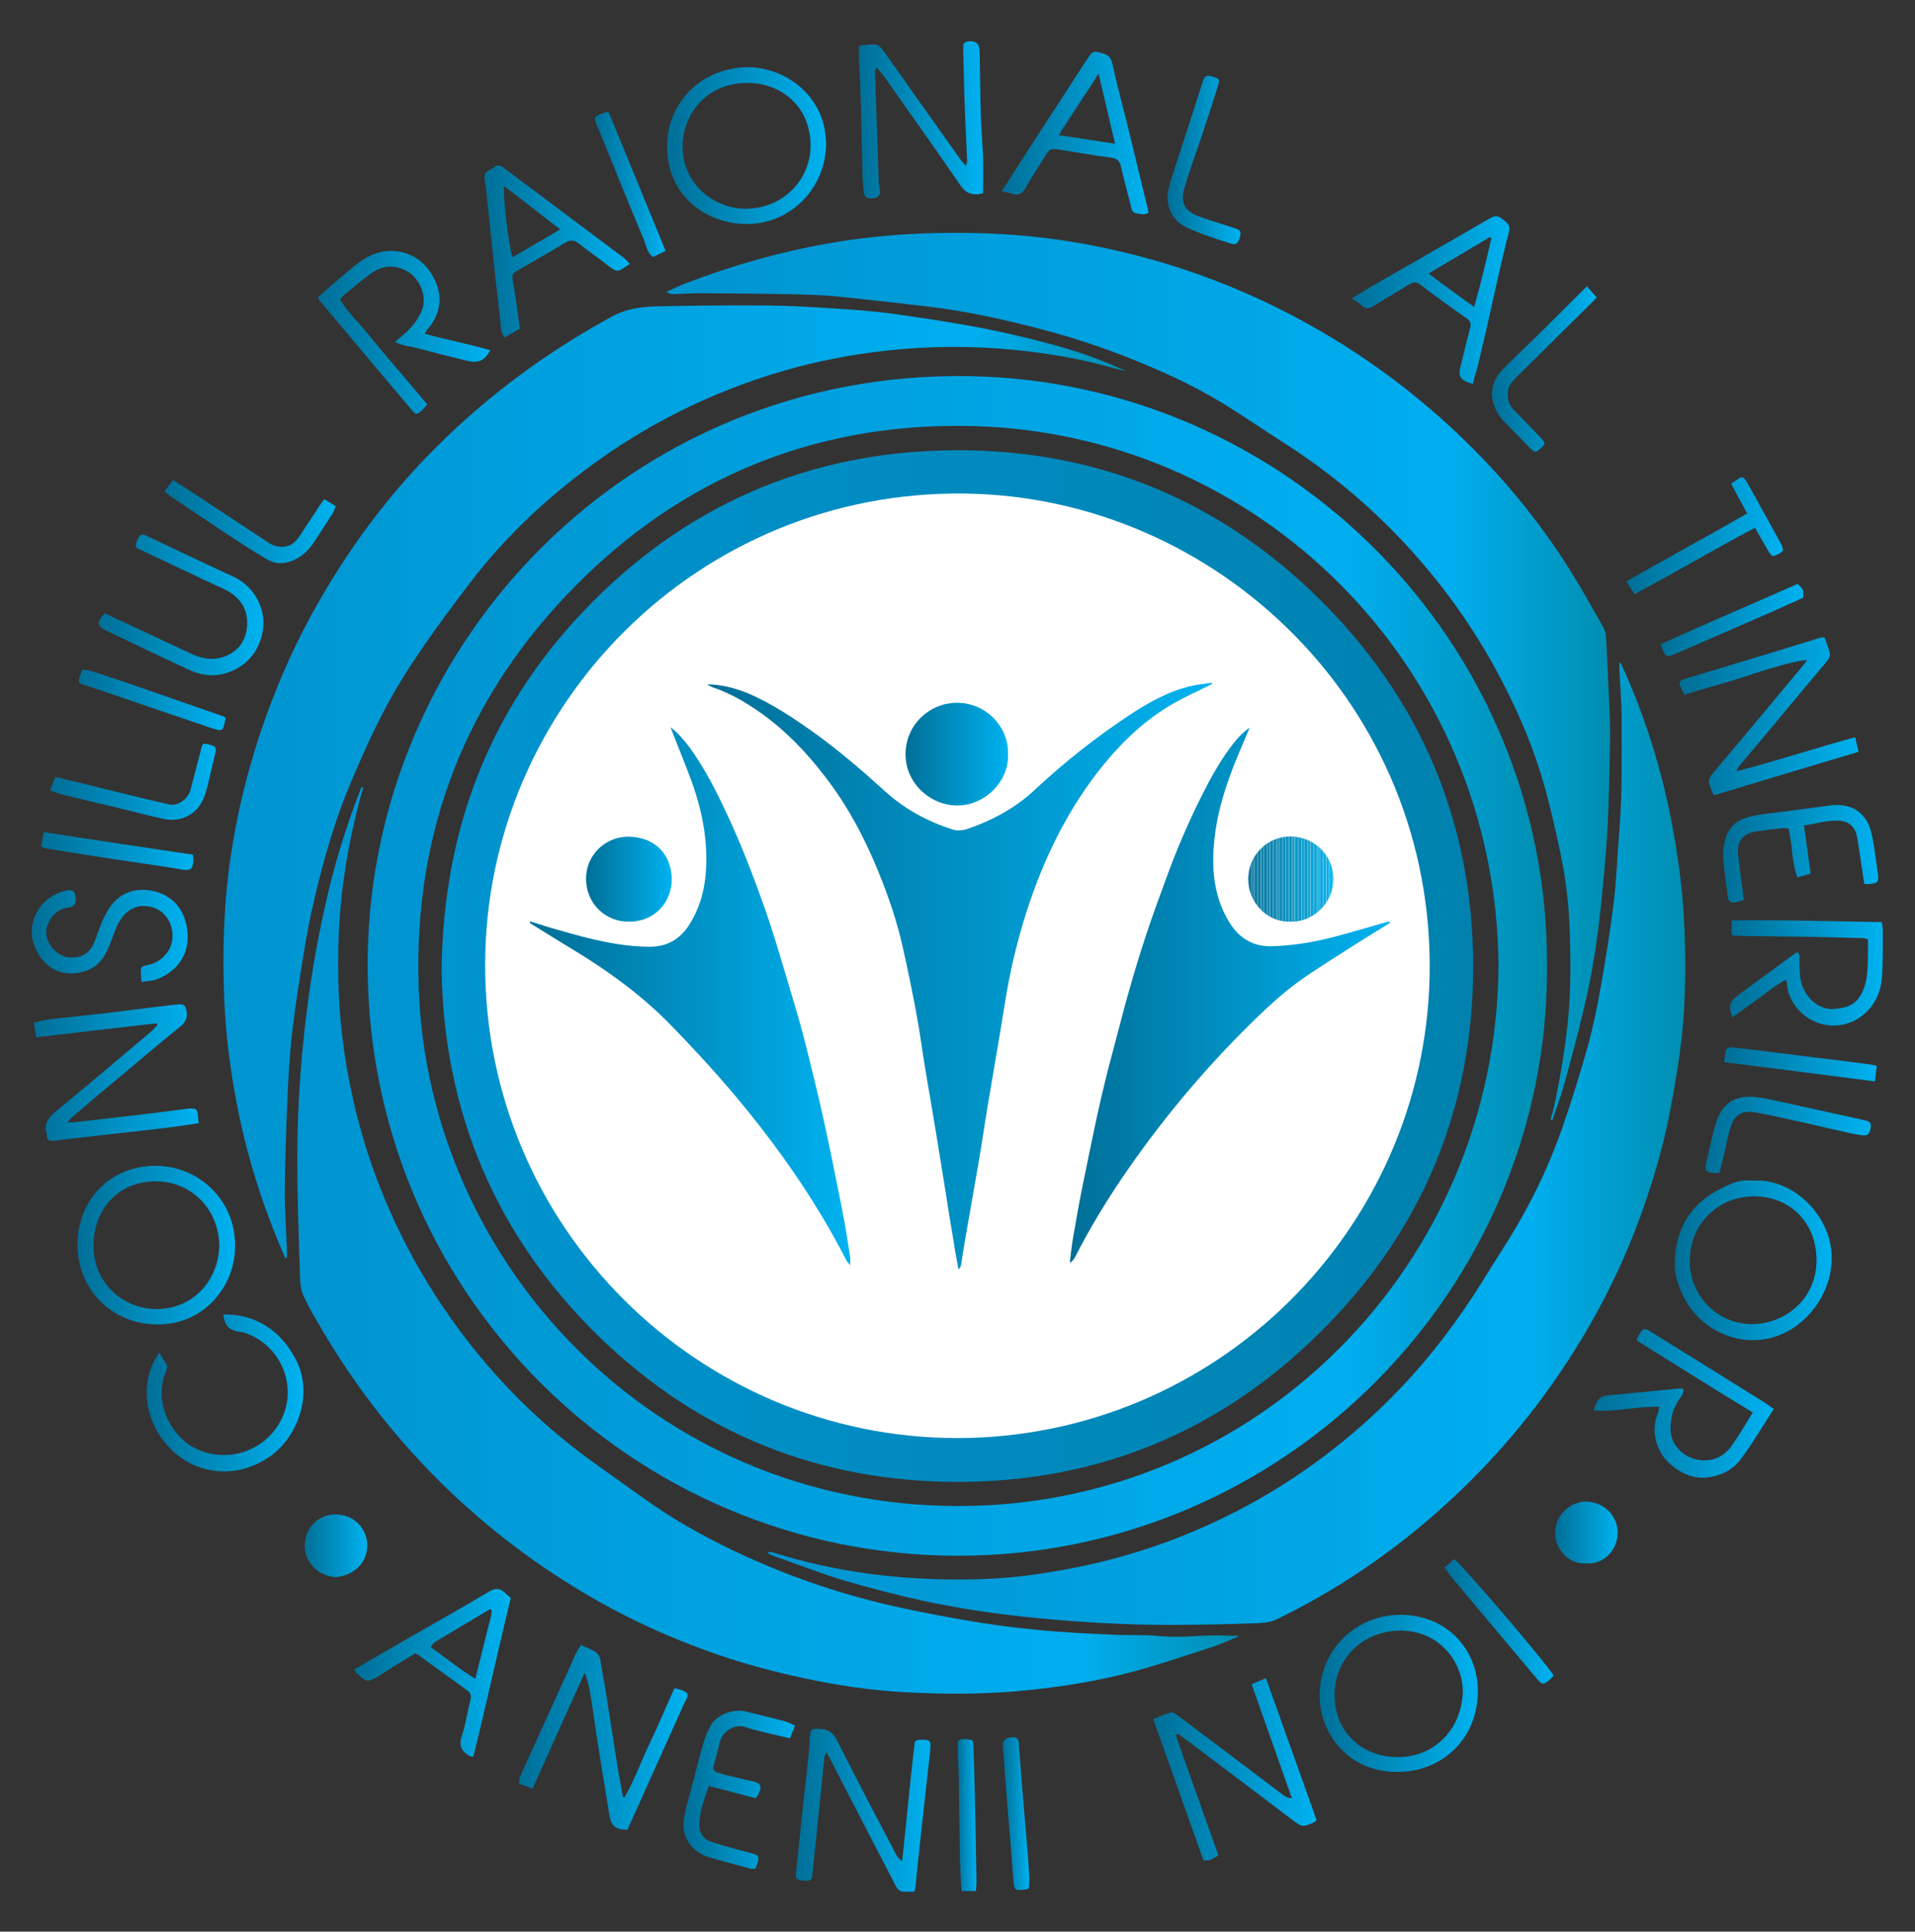 <?xml version="1.0" encoding="UTF-8"?>
<!-- Generator: Adobe Illustrator 26.1.0, SVG Export Plug-In . SVG Version: 6.00 Build 0)  -->
<svg xmlns="http://www.w3.org/2000/svg" xmlns:xlink="http://www.w3.org/1999/xlink" version="1.1" id="Слой_1" x="0px" y="0px" viewBox="0 0 778 784.7" style="enable-background:new 0 0 778 784.7;" xml:space="preserve">
<rect x="0" y="0" width="778" height="784.7" fill="#333333" stroke="none"/>
<style type="text/css">
	.st0{fill:#FFFFFF;}
	.st1{fill:url(#SVGID_1_);}
	.st2{fill:url(#SVGID_00000158000334946027308830000010786989908252859780_);}
	.st3{fill:url(#SVGID_00000052097529449664065370000009034117267484036487_);}
	.st4{fill:url(#SVGID_00000079446061243805382580000002322340207953518777_);}
	.st5{fill:url(#SVGID_00000173161530125994706630000003178266092009783191_);}
	.st6{fill:url(#SVGID_00000151541357790562802380000015202650948399528065_);}
	.st7{fill:url(#SVGID_00000002345203749482338200000007814820681307164567_);}
	.st8{fill:url(#SVGID_00000170992049980016760110000013476352058163870379_);}
	.st9{fill:url(#SVGID_00000052089243224445134050000002416658661687698325_);}
	.st10{fill:url(#SVGID_00000112615010504096373900000005930959952896056248_);}
	.st11{fill:url(#SVGID_00000160188835262162991030000005129273824867409828_);}
	.st12{fill:url(#SVGID_00000048475831915066467410000015958829185370084743_);}
	.st13{fill:url(#SVGID_00000025403847568209150470000007498797638322220475_);}
	.st14{fill:url(#SVGID_00000128483697063483350830000000114938633883923380_);}
	.st15{fill:url(#SVGID_00000149348673722977554930000008051394861392223106_);}
	.st16{fill:url(#SVGID_00000166670625489339423220000016679073551354953146_);}
	.st17{fill:url(#SVGID_00000084491897551913858680000000819338012314069183_);}
	.st18{fill:url(#SVGID_00000078754123242754984860000005135316866081147288_);}
	.st19{fill:url(#SVGID_00000055703894166663650550000011650139956817947803_);}
	.st20{fill:url(#SVGID_00000067211206666335742440000016958422487253301947_);}
	.st21{fill:url(#SVGID_00000124877949357201003440000005614301612671484038_);}
	.st22{fill:url(#SVGID_00000003801897717580151560000010650244910850317221_);}
	.st23{fill:url(#SVGID_00000004510878320823351920000004115530530253740728_);}
	.st24{fill:url(#SVGID_00000075155846899878915140000017124740968777731229_);}
	.st25{fill:url(#SVGID_00000066487934642843857780000007435326992367745967_);}
	.st26{fill:url(#SVGID_00000113344378094980725140000009151883973923054270_);}
	.st27{fill:url(#SVGID_00000168833588125195891380000005811229919530899358_);}
	.st28{fill:url(#SVGID_00000016790899622110170470000013080628145202104994_);}
	.st29{fill:url(#SVGID_00000156549011016688012900000005948761543610527389_);}
	.st30{fill:url(#SVGID_00000051374435009284967300000009902360220644749993_);}
	.st31{fill:url(#SVGID_00000071534216134356455680000000910805856998476166_);}
	.st32{fill:url(#SVGID_00000155826321280275184700000009484162343185132449_);}
	.st33{fill:url(#SVGID_00000137132992856590597080000015587222737497560977_);}
	.st34{fill:url(#SVGID_00000101081041445980273160000001414030045357763492_);}
	.st35{fill:url(#SVGID_00000023274188336336055260000003108904560033203135_);}
	.st36{fill:url(#SVGID_00000141450773019101194740000006911308773387610005_);}
	.st37{fill:url(#SVGID_00000008144246369457560700000000672486191534574483_);}
	.st38{fill:url(#SVGID_00000124162609265176764500000008650635859892854657_);}
	.st39{fill:url(#SVGID_00000158751720939619200220000012967592108588389248_);}
	.st40{fill:url(#SVGID_00000109019013874597037580000001761668750207663515_);}
	.st41{fill:url(#SVGID_00000089543889260670736050000009933323163598855866_);}
	.st42{fill:url(#SVGID_00000045591370017535095450000000060484991472967829_);}
	.st43{fill:url(#SVGID_00000172431580553454410320000010850635499638612395_);}
	.st44{fill:url(#SVGID_00000007396971012367418230000003061942748393751685_);}
	.st45{fill:url(#SVGID_00000031192745246819696500000003434584025239027843_);}
	.st46{fill:url(#SVGID_00000023970210537883243530000000488374934692474508_);}
	.st47{fill:url(#SVGID_00000147210362470476692010000012489696333430884224_);}
	.st48{fill:url(#SVGID_00000073706271081542131940000001630343896674103737_);}
	.st49{fill:url(#SVGID_00000048494817592846212910000008180649567121866132_);}
	.st50{fill:url(#SVGID_00000069373096247551416730000004018467609344511642_);}
	.st51{fill:url(#SVGID_00000154409549084846041160000006349600635034057117_);}
	.st52{clip-path:url(#SVGID_00000018215647173409250370000018436611996210708381_);fill:#006F97;}
	.st53{clip-path:url(#SVGID_00000018215647173409250370000018436611996210708381_);fill:#007098;}
	.st54{clip-path:url(#SVGID_00000018215647173409250370000018436611996210708381_);fill:#007199;}
	.st55{clip-path:url(#SVGID_00000018215647173409250370000018436611996210708381_);fill:#00719A;}
	.st56{clip-path:url(#SVGID_00000018215647173409250370000018436611996210708381_);fill:#00729B;}
	.st57{clip-path:url(#SVGID_00000018215647173409250370000018436611996210708381_);fill:#00739B;}
	.st58{clip-path:url(#SVGID_00000018215647173409250370000018436611996210708381_);fill:#00739C;}
	.st59{clip-path:url(#SVGID_00000018215647173409250370000018436611996210708381_);fill:#00749D;}
	.st60{clip-path:url(#SVGID_00000018215647173409250370000018436611996210708381_);fill:#00759E;}
	.st61{clip-path:url(#SVGID_00000018215647173409250370000018436611996210708381_);fill:#00769F;}
	.st62{clip-path:url(#SVGID_00000018215647173409250370000018436611996210708381_);fill:#0076A0;}
	.st63{clip-path:url(#SVGID_00000018215647173409250370000018436611996210708381_);fill:#0077A1;}
	.st64{clip-path:url(#SVGID_00000018215647173409250370000018436611996210708381_);fill:#0078A2;}
	.st65{clip-path:url(#SVGID_00000018215647173409250370000018436611996210708381_);fill:#0079A3;}
	.st66{clip-path:url(#SVGID_00000018215647173409250370000018436611996210708381_);fill:#007AA4;}
	.st67{clip-path:url(#SVGID_00000018215647173409250370000018436611996210708381_);fill:#007BA5;}
	.st68{clip-path:url(#SVGID_00000018215647173409250370000018436611996210708381_);fill:#007BA6;}
	.st69{clip-path:url(#SVGID_00000018215647173409250370000018436611996210708381_);fill:#007CA7;}
	.st70{clip-path:url(#SVGID_00000018215647173409250370000018436611996210708381_);fill:#007DA8;}
	.st71{clip-path:url(#SVGID_00000018215647173409250370000018436611996210708381_);fill:#007DA9;}
	.st72{clip-path:url(#SVGID_00000018215647173409250370000018436611996210708381_);fill:#007EAA;}
	.st73{clip-path:url(#SVGID_00000018215647173409250370000018436611996210708381_);fill:#007FAB;}
	.st74{clip-path:url(#SVGID_00000018215647173409250370000018436611996210708381_);fill:#0080AC;}
	.st75{clip-path:url(#SVGID_00000018215647173409250370000018436611996210708381_);fill:#0081AD;}
	.st76{clip-path:url(#SVGID_00000018215647173409250370000018436611996210708381_);fill:#0082AE;}
	.st77{clip-path:url(#SVGID_00000018215647173409250370000018436611996210708381_);fill:#0083AF;}
	.st78{clip-path:url(#SVGID_00000018215647173409250370000018436611996210708381_);fill:#0083B0;}
	.st79{clip-path:url(#SVGID_00000018215647173409250370000018436611996210708381_);fill:#0084B1;}
	.st80{clip-path:url(#SVGID_00000018215647173409250370000018436611996210708381_);fill:#0085B2;}
	.st81{clip-path:url(#SVGID_00000018215647173409250370000018436611996210708381_);fill:#0085B3;}
	.st82{clip-path:url(#SVGID_00000018215647173409250370000018436611996210708381_);fill:#0086B4;}
	.st83{clip-path:url(#SVGID_00000018215647173409250370000018436611996210708381_);fill:#0087B5;}
	.st84{clip-path:url(#SVGID_00000018215647173409250370000018436611996210708381_);fill:#0088B6;}
	.st85{clip-path:url(#SVGID_00000018215647173409250370000018436611996210708381_);fill:#0088B7;}
	.st86{clip-path:url(#SVGID_00000018215647173409250370000018436611996210708381_);fill:#0089B8;}
	.st87{clip-path:url(#SVGID_00000018215647173409250370000018436611996210708381_);fill:#008AB9;}
	.st88{clip-path:url(#SVGID_00000018215647173409250370000018436611996210708381_);fill:#008BBA;}
	.st89{clip-path:url(#SVGID_00000018215647173409250370000018436611996210708381_);fill:#008BBB;}
	.st90{clip-path:url(#SVGID_00000018215647173409250370000018436611996210708381_);fill:#008CBC;}
	.st91{clip-path:url(#SVGID_00000018215647173409250370000018436611996210708381_);fill:#008DBD;}
	.st92{clip-path:url(#SVGID_00000018215647173409250370000018436611996210708381_);fill:#008EBE;}
	.st93{clip-path:url(#SVGID_00000018215647173409250370000018436611996210708381_);fill:#008EBF;}
	.st94{clip-path:url(#SVGID_00000018215647173409250370000018436611996210708381_);fill:#008FC0;}
	.st95{clip-path:url(#SVGID_00000018215647173409250370000018436611996210708381_);fill:#0090C1;}
	.st96{clip-path:url(#SVGID_00000018215647173409250370000018436611996210708381_);fill:#0091C2;}
	.st97{clip-path:url(#SVGID_00000018215647173409250370000018436611996210708381_);fill:#0091C3;}
	.st98{clip-path:url(#SVGID_00000018215647173409250370000018436611996210708381_);fill:#0092C4;}
	.st99{clip-path:url(#SVGID_00000018215647173409250370000018436611996210708381_);fill:#0093C5;}
	.st100{clip-path:url(#SVGID_00000018215647173409250370000018436611996210708381_);fill:#0094C6;}
	.st101{clip-path:url(#SVGID_00000018215647173409250370000018436611996210708381_);fill:#0094C7;}
	.st102{clip-path:url(#SVGID_00000018215647173409250370000018436611996210708381_);fill:#0095C8;}
	.st103{clip-path:url(#SVGID_00000018215647173409250370000018436611996210708381_);fill:#0096C9;}
	.st104{clip-path:url(#SVGID_00000018215647173409250370000018436611996210708381_);fill:#0097CA;}
	.st105{clip-path:url(#SVGID_00000018215647173409250370000018436611996210708381_);fill:#0097CB;}
	.st106{clip-path:url(#SVGID_00000018215647173409250370000018436611996210708381_);fill:#0098CC;}
	.st107{clip-path:url(#SVGID_00000018215647173409250370000018436611996210708381_);fill:#0099CD;}
	.st108{clip-path:url(#SVGID_00000018215647173409250370000018436611996210708381_);fill:#009ACE;}
	.st109{clip-path:url(#SVGID_00000018215647173409250370000018436611996210708381_);fill:#009BCF;}
	.st110{clip-path:url(#SVGID_00000018215647173409250370000018436611996210708381_);fill:#009BD0;}
	.st111{clip-path:url(#SVGID_00000018215647173409250370000018436611996210708381_);fill:#009CD1;}
	.st112{clip-path:url(#SVGID_00000018215647173409250370000018436611996210708381_);fill:#009DD2;}
	.st113{clip-path:url(#SVGID_00000018215647173409250370000018436611996210708381_);fill:#009ED3;}
	.st114{clip-path:url(#SVGID_00000018215647173409250370000018436611996210708381_);fill:#009ED4;}
	.st115{clip-path:url(#SVGID_00000018215647173409250370000018436611996210708381_);fill:#009FD5;}
	.st116{clip-path:url(#SVGID_00000018215647173409250370000018436611996210708381_);fill:#00A0D7;}
	.st117{clip-path:url(#SVGID_00000018215647173409250370000018436611996210708381_);fill:#00A1D8;}
	.st118{clip-path:url(#SVGID_00000018215647173409250370000018436611996210708381_);fill:#00A2D9;}
	.st119{clip-path:url(#SVGID_00000018215647173409250370000018436611996210708381_);fill:#00A2DA;}
	.st120{clip-path:url(#SVGID_00000018215647173409250370000018436611996210708381_);fill:#00A3DB;}
	.st121{clip-path:url(#SVGID_00000018215647173409250370000018436611996210708381_);fill:#00A4DC;}
	.st122{clip-path:url(#SVGID_00000018215647173409250370000018436611996210708381_);fill:#00A5DE;}
	.st123{clip-path:url(#SVGID_00000018215647173409250370000018436611996210708381_);fill:#00A6DF;}
	.st124{clip-path:url(#SVGID_00000018215647173409250370000018436611996210708381_);fill:#00A7E0;}
	.st125{clip-path:url(#SVGID_00000018215647173409250370000018436611996210708381_);fill:#00A8E1;}
	.st126{clip-path:url(#SVGID_00000018215647173409250370000018436611996210708381_);fill:#00A9E3;}
	.st127{clip-path:url(#SVGID_00000018215647173409250370000018436611996210708381_);fill:#00AAE4;}
	.st128{clip-path:url(#SVGID_00000018215647173409250370000018436611996210708381_);fill:#00ABE6;}
	.st129{clip-path:url(#SVGID_00000018215647173409250370000018436611996210708381_);fill:#00ACE7;}
	.st130{clip-path:url(#SVGID_00000018215647173409250370000018436611996210708381_);fill:#00ADE9;}
	.st131{clip-path:url(#SVGID_00000018215647173409250370000018436611996210708381_);fill:#00AEEB;}
	.st132{clip-path:url(#SVGID_00000018215647173409250370000018436611996210708381_);fill:#00B0EE;}
	.st133{clip-path:url(#SVGID_00000018215647173409250370000018436611996210708381_);fill:#00B2F0;}
</style>
<circle class="st0" cx="384.5" cy="389.2" r="201.8"></circle>
<g>
	<linearGradient id="SVGID_1_" gradientUnits="userSpaceOnUse" x1="149.435" y1="392.374" x2="628.526" y2="392.374">
		<stop offset="0" style="stop-color:#0094D0"></stop>
		<stop offset="0.83" style="stop-color:#00AEEF"></stop>
		<stop offset="1" style="stop-color:#008EB0"></stop>
		<stop offset="1" style="stop-color:#0081AE"></stop>
	</linearGradient>
	<path class="st1" d="M628.5,392.4c0.8,131.1-106.7,239.5-239.1,239.6c-132.4,0.1-242.2-107.9-240-244.1   c2.1-128.4,107.7-237.3,244.1-235.1C522.6,154.8,629.2,261,628.5,392.4z M608.8,392.7c-0.6-121.7-97.9-219-218.2-219.7   c-60.9-0.4-113.7,21.5-156.6,64.8c-44.7,45.1-66.1,99.9-63.9,163.5c3.9,112.5,96.3,210.4,219.1,210.5   C511,611.9,607.8,513.5,608.8,392.7z"></path>
	
		<linearGradient id="SVGID_00000042717807363993394070000009573093750191894973_" gradientUnits="userSpaceOnUse" x1="311.69" y1="464.677" x2="684.668" y2="464.677">
		<stop offset="0" style="stop-color:#0094D0"></stop>
		<stop offset="0.83" style="stop-color:#00AEEF"></stop>
		<stop offset="1" style="stop-color:#008EB0"></stop>
		<stop offset="1" style="stop-color:#0081AE"></stop>
	</linearGradient>
	<path style="fill:url(#SVGID_00000042717807363993394070000009573093750191894973_);" d="M658.4,269.2c1.1,2.4,2.1,4.8,3.2,7.2   c5.4,12.6,9.8,25.6,13.3,38.9c3,11.4,5.2,22.9,6.9,34.6c2.6,17.8,3.2,35.7,2.7,53.6c-0.3,8.4-1,16.9-2.2,25.3   c-1.5,10.4-3.3,20.9-5.6,31.1c-2.1,9.2-4.8,18.3-7.8,27.2c-7.2,21.5-16.9,41.8-28.9,61c-15.1,24.2-33.3,45.8-54.6,64.8   c-20.2,18.1-42.5,33.2-66.9,45c-2.3,1.1-5.2,1.4-7.9,1.5c-11.6,0.4-23.3,0.7-34.9,0.7c-17.9,0-35.8-1-53.6-2.7   c-15.6-1.5-31.2-3.7-46.6-7c-11.1-2.4-22.2-5.3-33.1-8.5c-9.8-3-19.4-6.8-29.1-10.2c-0.6-0.2-1.1-0.5-1.6-1.3   c0.8,0.1,1.7,0.1,2.5,0.3c12.7,4,25.6,6.8,38.7,8.6c8.9,1.2,17.8,1.9,26.7,2.2c12.9,0.4,25.8,0.1,38.6-1.6   c12.4-1.7,24.7-4,36.8-7.4c16.6-4.6,32.5-10.9,47.8-18.8c24.8-12.9,46.8-29.5,66.1-49.7c12.8-13.4,23.9-28.2,33.7-44   c4.7-7.7,9.8-15.3,14.3-23.1c7.2-12.4,13.2-25.5,17.9-39c3.8-10.9,7.2-21.9,10.3-33c2.2-8,3.9-16.2,5.3-24.4   c2-11.2,3.8-22.5,5.2-33.8c1.2-9.9,1.5-19.8,2.3-29.7c1.3-15.4,0.9-30.9,0.9-46.4c0-6.1-0.6-12.2-0.9-18.3c0-0.9,0-1.9,0-2.8   C658.1,269.4,658.3,269.3,658.4,269.2z"></path>
	
		<linearGradient id="SVGID_00000021817303693057738400000005263279464055872948_" gradientUnits="userSpaceOnUse" x1="90.895" y1="317.579" x2="457.681" y2="317.579">
		<stop offset="0" style="stop-color:#0094D0"></stop>
		<stop offset="0.83" style="stop-color:#00AEEF"></stop>
		<stop offset="1" style="stop-color:#008EB0"></stop>
		<stop offset="1" style="stop-color:#0081AE"></stop>
	</linearGradient>
	<path style="fill:url(#SVGID_00000021817303693057738400000005263279464055872948_);" d="M115.9,511.1c-1.4-3.3-2.9-6.7-4.2-10   c-5.8-14.6-10.5-29.6-13.9-44.9c-3.6-16.6-6-33.3-6.7-50.3c-0.7-17.9-0.3-35.8,2-53.6c1.9-14,4.7-27.8,8.6-41.4   c4.1-14.5,9.3-28.6,15.5-42.4c8-17.7,17.8-34.4,29-50.2c9.4-13.1,19.7-25.4,31.1-36.7c21.1-21.1,44.9-38.6,71.1-52.9   c6.7-3.7,13.5-4.2,20.5-4.3c14.4-0.3,28.7-0.4,43.1-0.3c8.9,0.1,17.9,0.6,26.8,1.2c8.1,0.5,16.2,1.1,24.2,2.2   c11.5,1.6,23.1,3.4,34.5,5.5c9.6,1.8,19.2,4.1,28.7,6.6c10.8,2.8,21.2,6.5,31.4,11.2c-2.4-0.6-4.8-1.1-7.2-1.8   c-12.3-3.4-24.9-5.5-37.6-6.8c-17.8-1.8-35.5-1.7-53.2,0.3c-14.2,1.6-28.1,4.3-41.8,8.3c-29.3,8.6-56.3,22.1-80.7,40.6   c-17.6,13.3-33.4,28.5-46.7,46.1c-12,15.9-24.1,32-33.5,49.6c-5.2,9.7-9.7,19.8-14,29.9c-5.6,13.1-9.8,26.7-13.3,40.5   c-2,8.1-3.9,16.2-5.3,24.4c-2.1,12.4-4.1,24.9-5.6,37.5c-1.1,9.6-1.6,19.3-2,29c-0.5,12-0.9,24-1,36c0,8,0.6,15.9,0.9,23.9   c0,0.9,0,1.7,0,2.6C116.5,510.9,116.2,511,115.9,511.1z"></path>
	
		<linearGradient id="SVGID_00000005256722821407566800000015469294151410903994_" gradientUnits="userSpaceOnUse" x1="270.86" y1="274.748" x2="654.204" y2="274.748">
		<stop offset="0" style="stop-color:#0094D0"></stop>
		<stop offset="0.83" style="stop-color:#00AEEF"></stop>
		<stop offset="1" style="stop-color:#008EB0"></stop>
		<stop offset="1" style="stop-color:#0081AE"></stop>
	</linearGradient>
	<path style="fill:url(#SVGID_00000005256722821407566800000015469294151410903994_);" d="M629.9,454.8c0.4-1.4,0.9-2.7,1.2-4.1   c2.8-12.6,4.9-25.3,6.1-38.1c1-10.9,0.9-21.8,0.6-32.7c-0.3-11.3-1.5-22.5-3.9-33.6c-2.1-9.7-4.2-19.4-7-28.9   c-3.9-13.4-9.3-26.3-15.7-38.8c-10.6-20.9-23.9-39.9-39.8-57.1c-14.9-16.1-31.6-30-50.1-41.8c-8.2-5.2-16.1-10.7-24.4-15.8   c-13-7.9-26.9-14.1-41.1-19.6c-11.9-4.6-24.1-8.4-36.4-11.5c-13.8-3.5-27.7-6.5-41.9-8.2c-12.5-1.5-25.1-2.9-37.7-4.2   c-5.4-0.5-10.8-0.7-16.2-0.8c-13-0.3-26-0.4-39-0.5c-3.7,0-7.3,0.3-11,0.4c-0.9,0-1.8-0.2-2.8-1c2.5-1.1,5-2.3,7.5-3.3   c18.7-7.2,37.8-12.7,57.6-16.2c22.2-4,44.6-5,67.1-4.1c16.5,0.7,32.8,2.9,48.8,6.5c26.6,5.9,51.9,15.3,75.9,28.2   c21.8,11.7,41.9,25.9,60.2,42.6c19.8,18,36.9,38.3,51,61.1c4.4,7.1,8.4,14.4,12.5,21.6c0.6,1.1,1.1,2.5,1.1,3.8   c0.5,9.3,0.9,18.6,1.3,27.9c0.2,4.7,0.4,9.3,0.3,14c-0.2,11.8-0.4,23.5-1,35.3c-0.6,10.8-1.6,21.5-2.7,32.2   c-1.5,14.3-3.7,28.5-7.1,42.4c-2.4,10.3-5.2,20.4-8,30.6c-1.3,4.7-3.1,9.3-4.6,13.9C630.5,454.9,630.2,454.9,629.9,454.8z"></path>
	
		<linearGradient id="SVGID_00000064335208981168033410000012595776306050282926_" gradientUnits="userSpaceOnUse" x1="120.779" y1="504.049" x2="503.433" y2="504.049">
		<stop offset="0" style="stop-color:#0094D0"></stop>
		<stop offset="0.83" style="stop-color:#00AEEF"></stop>
		<stop offset="1" style="stop-color:#008EB0"></stop>
		<stop offset="1" style="stop-color:#0081AE"></stop>
	</linearGradient>
	<path style="fill:url(#SVGID_00000064335208981168033410000012595776306050282926_);" d="M147.6,320c-0.4,1.5-0.9,3-1.3,4.4   c-4.7,17.6-7.7,35.4-8.6,53.7c-0.8,16.6-0.2,33.1,2.2,49.5c2.7,18.1,7.2,35.8,13.8,52.9c7.9,20.6,18.4,39.8,31.3,57.6   c16.1,22.2,35.4,41.4,57.8,57.2c12.1,8.5,23.8,17.6,36.8,25c11.9,6.8,24.3,12.7,37.1,17.8c13.3,5.3,27,9.7,40.9,13.1   c11.1,2.7,22.3,4.8,33.5,6.8c9.7,1.7,19.4,3.1,29.1,4c10.7,1.1,21.5,1.6,32.3,2.1c6.1,0.3,12.3-0.1,18.4,0.5   c9.2,1,18.4-0.7,27.5-0.1c1.6,0.1,3.3-0.3,5,0.2c-3.5,1.4-6.8,3-10.4,4.2c-11.5,3.7-23,7.7-34.7,10.7c-13.6,3.5-27.6,5.7-41.7,7.1   c-15.9,1.6-31.9,1.6-47.8,0.8c-14.1-0.7-28.1-2.7-41.9-5.7c-12.3-2.6-24.3-5.8-36.1-9.9c-14.6-5.1-28.8-11.2-42.4-18.5   c-21.8-11.7-41.9-25.9-60.2-42.5c-23.7-21.5-43.4-46.3-59.3-74c-2.1-3.6-4.2-7.2-5.8-11c-0.9-2-1.1-4.5-1.2-6.8   c-0.5-16.5-1.2-33.1-1.1-49.6c0-21.8,1.7-43.6,4.7-65.3c2.1-15.1,5-30,8.6-44.8c3.4-13.6,7.7-26.8,12.8-39.8   C147.1,319.9,147.4,320,147.6,320z"></path>
	
		<linearGradient id="SVGID_00000155104161953590547480000003767774308387836605_" gradientUnits="userSpaceOnUse" x1="323.32" y1="735.233" x2="378.065" y2="735.233">
		<stop offset="0" style="stop-color:#006F97"></stop>
		<stop offset="1" style="stop-color:#00B2F0"></stop>
	</linearGradient>
	<path style="fill:url(#SVGID_00000155104161953590547480000003767774308387836605_);" d="M335.6,711.8c-0.3,1.1-0.6,1.6-0.7,2.1   c-1.5,15-3,30-4.6,45c-0.1,0.6-0.2,1.2-0.2,1.8c0,3.2-1,3.6-4.3,3.2c-2.3-0.3-2.7-0.9-2.4-3.1c0.9-8.6,1.8-17.3,2.7-25.9   c0.9-7.9,1.8-15.8,2.6-23.7c0.2-1.8,0.2-3.7,0.3-5.5c0.2-3.2,0.6-3.5,3.8-3.4c3.4,0.1,5.6,1.4,7.3,4.8   c7.9,15.7,16.1,31.3,24.3,46.9c0.3,0.7,1.1,1.1,2.1,2.1c1.9-16.8,3.2-32.9,5.2-48.7c0.8-0.4,1-0.6,1.2-0.6c5.2-0.3,5.5,0,4.9,5.2   c-1.4,13-2.9,26.1-4.3,39.1c-0.6,5.1-1,10.2-1.6,15.4c-0.1,0.6-0.2,1.2-0.4,2c-1.3,0-2.5-0.1-3.7,0c-2,0.1-3.1-0.8-4-2.6   c-3.9-7.6-7.9-15.2-11.8-22.8c-5-9.6-9.9-19.1-14.8-28.7C336.9,713.6,336.3,713,335.6,711.8z"></path>
	
		<linearGradient id="SVGID_00000080913264120231497830000014338110958707331490_" gradientUnits="userSpaceOnUse" x1="349" y1="48.466" x2="399.454" y2="48.466">
		<stop offset="0" style="stop-color:#006F97"></stop>
		<stop offset="1" style="stop-color:#00B2F0"></stop>
	</linearGradient>
	<path style="fill:url(#SVGID_00000080913264120231497830000014338110958707331490_);" d="M399.4,78.5c-4.2,1.1-6.9,0.2-9.2-3.2   c-10.2-14.8-20.6-29.5-31-44.2c-0.9-1.2-1.9-2.3-3.1-3.8c-0.3,0.9-0.6,1.2-0.6,1.5c0.5,15.1,1,30.1,1.5,45.2c0,1,0.4,1.9,0.5,2.9   c0.3,2.2-0.6,3.4-2.6,3.6c-2.8,0.3-3.7-0.2-4-2.8c-0.2-2.1-0.4-4.1-0.5-6.2c-0.2-8.9-0.4-17.9-0.6-26.8c-0.2-7.7-0.6-15.4-0.9-23.1   c0-0.9,0.1-1.9,0.2-3.1c2.3-0.2,4.5-0.6,6.6-0.4c1,0.1,2.1,1.1,2.8,2c5,6.9,9.9,14,14.9,21c5.6,7.9,11.2,15.8,16.8,23.7   c0.5,0.8,1.2,1.4,2.2,2.6c0.3-1.1,0.6-1.6,0.5-2.1c-0.4-8.7-0.8-17.4-1.1-26.1c-0.2-6.5-0.3-13-0.5-19.5c0-1.3-0.1-2.4,1.5-2.8   c2.1-0.5,4.2,0.1,4.8,1.7c0.3,0.8,0.3,1.7,0.4,2.5c0.2,8.8,0.2,17.7,0.5,26.5c0.2,5.6,0.7,11.2,0.9,16.9   C399.5,68.9,399.4,73.6,399.4,78.5z"></path>
	
		<linearGradient id="SVGID_00000127765793958110947030000001693698559407900833_" gradientUnits="userSpaceOnUse" x1="13.491" y1="435.762" x2="80.636" y2="435.762">
		<stop offset="0" style="stop-color:#006F97"></stop>
		<stop offset="1" style="stop-color:#00B2F0"></stop>
	</linearGradient>
	<path style="fill:url(#SVGID_00000127765793958110947030000001693698559407900833_);" d="M27.4,455.9c1.3,0,2,0.1,2.7,0   c8.2-0.9,16.3-1.9,24.5-2.8c6.9-0.8,13.9-1.7,20.8-2.6c0.6-0.1,1.2-0.2,1.8-0.2c2.5-0.1,2.9,0.3,3.2,2.8c0.1,0.9,0.2,1.9,0.3,3.2   c-4.3,0.6-8.5,1.3-12.7,1.8c-7.3,0.9-14.6,1.7-21.9,2.5c-8.1,0.9-16.3,1.9-24.4,2.8c-1.6,0.2-2.6-0.3-2.7-2.1c0-0.2,0-0.5,0-0.7   c-1.2-3.9,0.4-6.4,3.5-9c13-10.6,25.8-21.5,38.6-32.3c1-0.8,1.8-1.8,2.8-2.8c-0.1-0.3-0.2-0.5-0.3-0.8c-16.2,1.9-32.4,3.7-48.9,5.7   c-0.4-2-0.6-3.8-1-6c2.4-0.5,4.6-1.1,6.9-1.4c7.2-0.8,14.4-1.5,21.5-2.3c6.7-0.8,13.4-1.7,20-2.5c3.5-0.4,7-0.9,10.6-1.2   c2-0.2,2.8,0.7,3.1,2.7c0.4,2.5-0.2,4.4-2.3,6.1c-8.3,6.7-16.4,13.6-24.6,20.5c-6.4,5.3-12.8,10.7-19.1,16.1   C29,454,28.4,454.8,27.4,455.9z"></path>
	
		<linearGradient id="SVGID_00000165929402224820154030000012705714026180554680_" gradientUnits="userSpaceOnUse" x1="210.621" y1="705.741" x2="279.373" y2="705.741">
		<stop offset="0" style="stop-color:#006F97"></stop>
		<stop offset="1" style="stop-color:#00B2F0"></stop>
	</linearGradient>
	<path style="fill:url(#SVGID_00000165929402224820154030000012705714026180554680_);" d="M253.7,730.2c4.1-7.1,6.8-14.8,10.3-22.1   c3.5-7.4,6.7-14.9,9.9-22.1c0.6-0.1,0.8-0.1,0.9-0.1c6.5,1.9,4.7,2.7,2.9,6.7c-5.4,11.9-10.7,23.9-16.1,35.8   c-2.2,5-4.5,10-6.7,14.9c-4.7,0.1-6.6-1.6-7.3-5.8c-1.4-8.8-2.9-17.6-4.3-26.5c-1.2-7.5-2.2-15-3.4-22.5c-0.5-2.9-1.1-5.9-2.4-8.9   c-7,15.5-14,31-21.1,47c-1.8-0.7-3.6-1.3-5.6-2c0.2-1.1,0.2-2.1,0.5-2.9c6.7-14.9,13.5-29.8,20.3-44.7c0.8-1.7,1.4-3.4,2.2-5   c0.6-1.3,1.5-2.5,2.2-3.7c1.7,0.7,3.2,1.3,4.6,2c1.7,0.8,3,1.9,3.3,4c0.5,3.9,1.4,7.7,2,11.6c1.8,11.3,3.5,22.5,5.3,33.8   c0.6,3.5,1.3,6.9,1.9,10.4C253.2,730,253.4,730.1,253.7,730.2z"></path>
	
		<linearGradient id="SVGID_00000142174210361163262610000017971632974416789931_" gradientUnits="userSpaceOnUse" x1="682.339" y1="291.008" x2="755.032" y2="291.008">
		<stop offset="0" style="stop-color:#006F97"></stop>
		<stop offset="1" style="stop-color:#00B2F0"></stop>
	</linearGradient>
	<path style="fill:url(#SVGID_00000142174210361163262610000017971632974416789931_);" d="M696.2,323.1c-0.6-1.6-1.2-2.8-1.6-4.1   c-0.6-1.6-0.3-2.9,0.9-4.4c12.5-14.8,24.9-29.7,37.3-44.6c0.4-0.5,0.8-1.1,1.3-1.8c-2.4-0.4-15.7,3.4-25,6.6   c-8.2,2.7-16.6,4.9-24.8,7.4c-2.9-5.5-2.9-5.5,2.5-7.1c11.8-3.6,23.6-7.1,35.4-10.7c5.8-1.8,11.6-3.6,17.5-5.4c0.3-0.1,0.7,0,1.6,0   c0.6,1.9,1.4,3.9,2,6c0.5,1.6-0.4,2.8-1.4,4c-5.3,6.3-10.6,12.6-15.8,18.9c-6.5,7.8-13,15.6-19.6,23.4c-0.4,0.5-0.8,1.1-1,2   c16.1-4.1,31.8-9.4,48.2-13.8c0.5,2.3,0.9,3.9,1.4,5.9C735.4,311.3,716,317.1,696.2,323.1z"></path>
	
		<linearGradient id="SVGID_00000005962151790695999110000005713136801188434100_" gradientUnits="userSpaceOnUse" x1="468.477" y1="718.693" x2="534.845" y2="718.693">
		<stop offset="0" style="stop-color:#006F97"></stop>
		<stop offset="1" style="stop-color:#00B2F0"></stop>
	</linearGradient>
	<path style="fill:url(#SVGID_00000005962151790695999110000005713136801188434100_);" d="M477.7,705c5.7,16.2,11.5,32.3,17.3,48.7   c-1.9,1.1-3.5,2.5-6.1,2c-6.7-19-13.5-38-20.4-57.4c2.2-0.9,4.2-1.7,6.3-2.4c1.6-0.6,2.8,0.3,4,1.2c7.4,5.6,14.9,11.2,22.3,16.8   c6.7,5.1,13.5,10.2,20.2,15.3c0.9,0.7,2,1.2,3.6,1.4c-5.4-15.3-10.9-30.7-16.4-46.4c1.9-0.8,3.6-1.5,5.8-2.5   c7,19.6,13.8,38.7,20.6,57.7c-0.6,0.5-0.9,0.9-1.2,1c-4.7,1.9-4.7,1.9-8.8-1.2c-14.9-11.3-29.9-22.6-44.9-33.9   c-0.5-0.4-1-0.6-1.5-0.9C478.2,704.6,477.9,704.8,477.7,705z"></path>
	
		<linearGradient id="SVGID_00000046330962035737684570000004484110677216107919_" gradientUnits="userSpaceOnUse" x1="31.504" y1="505.821" x2="95.526" y2="505.821">
		<stop offset="0" style="stop-color:#006F97"></stop>
		<stop offset="1" style="stop-color:#00B2F0"></stop>
	</linearGradient>
	<path style="fill:url(#SVGID_00000046330962035737684570000004484110677216107919_);" d="M63.3,538c-16.9-0.1-32.1-13.4-31.8-33   c0.2-16.9,12.6-31.5,32-31.4c16.9,0.1,32.6,13.7,32,33.6C95,523.3,82.3,538.5,63.3,538z M89.1,506.2C89,491.5,78,480,63.5,479.9   c-14.9-0.1-25,10.7-25.5,25c-0.5,16.4,12.1,26.7,25.3,26.9C77.8,531.9,88.6,520.9,89.1,506.2z"></path>
	
		<linearGradient id="SVGID_00000162334946637066225600000014929705172869431229_" gradientUnits="userSpaceOnUse" x1="270.99" y1="59.205" x2="335.609" y2="59.205">
		<stop offset="0" style="stop-color:#006F97"></stop>
		<stop offset="1" style="stop-color:#00B2F0"></stop>
	</linearGradient>
	<path style="fill:url(#SVGID_00000162334946637066225600000014929705172869431229_);" d="M303.7,27.3c15.7,0,32,12,31.9,31.5   c-0.2,17-13.8,32.4-32.7,32.2c-16.3-0.2-32.1-11.7-31.9-31.9C271.1,42.7,283.9,27.6,303.7,27.3z M277.3,59.4   c0,15.7,13.2,25.4,25.5,25.4c15.5,0,26.6-12,26.5-25.8c-0.1-16-12.1-25.4-25.9-25.3C287.1,33.8,277.5,46.1,277.3,59.4z"></path>
	
		<linearGradient id="SVGID_00000098943950120975553270000011292831594565671559_" gradientUnits="userSpaceOnUse" x1="680.392" y1="511.963" x2="744.149" y2="511.963">
		<stop offset="0" style="stop-color:#006F97"></stop>
		<stop offset="1" style="stop-color:#00B2F0"></stop>
	</linearGradient>
	<path style="fill:url(#SVGID_00000098943950120975553270000011292831594565671559_);" d="M712.8,479.6c11.8-0.6,23.9,7.8,29,19.9   c7.5,17.7-3.9,38.1-20.6,43.5c-15,4.8-31.1-3-37.6-17c-1.8-3.9-3.2-7.9-3.2-12.3c0.1-14.2,6.2-24.7,19-31   C705.2,479.8,706.9,479.3,712.8,479.6z M712,537.9c13.9-0.2,26.2-10.8,26-26.3c-0.2-15.9-11.8-25.8-25.7-25.6   c-14.5,0.2-25.7,11.3-25.8,26.1C686.4,526.4,697.7,538,712,537.9z"></path>
	
		<linearGradient id="SVGID_00000095334696407795032080000002615813812648756113_" gradientUnits="userSpaceOnUse" x1="536.053" y1="687.997" x2="600.358" y2="687.997">
		<stop offset="0" style="stop-color:#006F97"></stop>
		<stop offset="1" style="stop-color:#00B2F0"></stop>
	</linearGradient>
	<path style="fill:url(#SVGID_00000095334696407795032080000002615813812648756113_);" d="M536.1,689c0-19.2,15.1-33,32.9-33   c19.2,0,31.5,14.6,31.4,31.1c-0.1,19.3-14.4,32.4-31.9,32.7C548.8,720.3,536.4,705.5,536.1,689z M594.3,687   c-0.2-12.3-9.9-24.8-25.8-24.6c-13.8,0.2-26.4,10.4-26.3,26.5c0.1,13.4,9.7,24.9,25.9,24.9C582.8,713.7,593.9,702.5,594.3,687z"></path>
	
		<linearGradient id="SVGID_00000083785254090360180390000006995776187582987695_" gradientUnits="userSpaceOnUse" x1="702.81" y1="394.966" x2="764.99" y2="394.966">
		<stop offset="0" style="stop-color:#006F97"></stop>
		<stop offset="1" style="stop-color:#00B2F0"></stop>
	</linearGradient>
	<path style="fill:url(#SVGID_00000083785254090360180390000006995776187582987695_);" d="M725.7,398c-4.5,2.1-7.7,5.1-11.2,7.6   c-3.6,2.5-7.1,5.1-10.7,7.7c-1.7-4.5-1.2-6.4,2-8.8c7.6-5.6,15.2-11.1,22.8-16.7c0.5-0.4,1-0.6,1.6-1c1.3,1.2,0.7,2.6,0.8,3.9   c0.2,3.5,0,7,1.5,10.5c2.2,5.2,7.1,9,12.4,8.7c5.6-0.4,9.9-1.7,12.4-8.5c0.7-2,1.1-4.2,1.3-6.4c0.3-2.9,0.2-5.9,0.3-8.8   c0-1.6,0-3.1,0-4.6c-1-0.3-1.4-0.5-1.9-0.5c-8.8-0.2-17.6-0.5-26.5-0.6c-8.2-0.1-16.4-0.2-24.7-0.3c-0.7,0-1.4-0.2-2.3-0.4   c0-1.9,0-3.7,0-5.9c20.4-0.3,40.5,0.4,61,0.7c0.2,1.2,0.4,2.3,0.4,3.3c0,6.3,0.1,12.5-0.3,18.8c-0.4,5.9-2.6,11.2-7.2,15.2   c-9.9,8.7-25.9,5.1-30.8-8.6C726.1,401.7,726.1,400.2,725.7,398z"></path>
	
		<linearGradient id="SVGID_00000183249234576005262100000000700892958233306283_" gradientUnits="userSpaceOnUse" x1="129.113" y1="134.94" x2="199.208" y2="134.94">
		<stop offset="0" style="stop-color:#006F97"></stop>
		<stop offset="1" style="stop-color:#00B2F0"></stop>
	</linearGradient>
	<path style="fill:url(#SVGID_00000183249234576005262100000000700892958233306283_);" d="M129.1,120.8c2.2-2,4.3-3.8,6.4-5.6   c3.2-2.7,6.3-5.5,9.6-8c4.5-3.5,9.5-5.7,15.3-5.2c7.8,0.7,13.2,5.2,16.4,12.1c3.3,7.3,1.9,14.1-3.5,20.1c-0.2,0.3-0.3,0.6-0.7,1.4   c8.9,2.5,17.9,4.1,26.6,6.7c-2.4,4.3-4.8,5.4-9.7,4.2c-7.2-1.8-14.5-3.6-21.7-5.5c-1.1-0.3-2.2-0.3-3.3-0.6c-1.1-0.3-2.2-0.7-4-1.4   c1.6-1.5,2.6-2.4,3.7-3.3c3.2-2.7,5.7-5.9,7.3-9.9c2-5.2-0.7-12.8-6.6-15.9c-5-2.6-9.8-1.9-14.2,1.2c-3.9,2.8-7.5,6-11.2,9   c-0.5,0.4-0.8,0.9-1.4,1.5c3.2,5.3,7.7,9.5,11.5,14.2c3.8,4.8,7.9,9.4,11.8,14.1c4,4.7,7.9,9.3,12.2,14.4c-0.9,0.9-1.6,2-2.6,2.8   c-1.7,1.4-2.1,1.3-3.6-0.4c-12.5-14.8-25-29.6-37.4-44.4C129.7,122,129.6,121.6,129.1,120.8z"></path>
	
		<linearGradient id="SVGID_00000078735694203562836010000015704425405074955934_" gradientUnits="userSpaceOnUse" x1="647.349" y1="570.121" x2="720.59" y2="570.121">
		<stop offset="0" style="stop-color:#006F97"></stop>
		<stop offset="1" style="stop-color:#00B2F0"></stop>
	</linearGradient>
	<path style="fill:url(#SVGID_00000078735694203562836010000015704425405074955934_);" d="M665,544.6c0.2-0.8,0.2-1.1,0.3-1.3   c2.4-4.2,2.4-4.2,6.5-1.6c15.3,9.5,30.5,19,45.8,28.5c0.9,0.6,1.7,1.3,3,2.2c-4.4,6.8-8.4,13.6-13.1,20c-3.3,4.6-8.3,7.2-14.1,7.8   c-5.4,0.6-10.1-1.5-14.2-4.9c-6.2-5-8.9-13.6-5.5-21.6c0.2-0.5,0.2-1.1,0.4-2.2c-9.1-0.3-17.8,2.2-26.7,1.5   c1.6-5.1,2.5-5.8,7.2-6.3c9-0.8,18-1.7,27-2.6c0.7-0.1,1.4,0,2.3,0c0.3,1.9-0.8,3-1.7,4.3c-2.6,3.9-3.7,8.1-3.5,12.8   c0.2,5.3,4.5,10.2,10.1,11.6c6.1,1.4,11.2-0.5,14.8-5.6c3-4.2,5.5-8.6,8.5-13.4C696.2,564.1,680.6,554.4,665,544.6z"></path>
	
		<linearGradient id="SVGID_00000081640461460289959590000014572962956397876371_" gradientUnits="userSpaceOnUse" x1="407.028" y1="53.992" x2="466.506" y2="53.992">
		<stop offset="0" style="stop-color:#006F97"></stop>
		<stop offset="1" style="stop-color:#00B2F0"></stop>
	</linearGradient>
	<path style="fill:url(#SVGID_00000081640461460289959590000014572962956397876371_);" d="M407,77.7c3.5-5.6,6.6-10.4,9.7-15.2   c8.4-12.9,16.8-25.9,25.2-38.8c1-1.6,1.9-3.2,4.3-2.5c2.4,0.7,4.8,0.8,5.6,4.3c2.2,9.9,4.9,19.7,7.3,29.6c2.5,10.3,5,20.7,7.5,31   c0,0.1-0.1,0.2-0.2,0.5c-1.7,0.8-3.5,0.3-5.2-0.1c-1.3-0.3-1.4-1.4-1.7-2.5c-1.3-5.5-2.9-10.9-4.1-16.4c-0.6-2.5-1.8-3.3-4.3-3.6   c-6.7-0.8-13.3-2.1-20-3.1c-4.6-0.7-4.6-0.6-7,3.3c-2.5,4.1-5.1,8-7.5,12.2c-1.2,2.1-2.6,3.1-5,2.4C410.3,78.4,409,78.2,407,77.7z    M453,58.4c-2.3-9.7-4.4-18.7-6.7-28.5c-3.8,4.1-5.8,8.4-8.4,12.4c-2.5,3.9-5.2,7.8-7.7,12.6C438,56.1,445.2,57.2,453,58.4z"></path>
	
		<linearGradient id="SVGID_00000096020990521768864220000015704740992932574641_" gradientUnits="userSpaceOnUse" x1="549.19" y1="121.903" x2="613.133" y2="121.903">
		<stop offset="0" style="stop-color:#006F97"></stop>
		<stop offset="1" style="stop-color:#00B2F0"></stop>
	</linearGradient>
	<path style="fill:url(#SVGID_00000096020990521768864220000015704740992932574641_);" d="M598.4,156c-5.4-1.6-6.2-3-4.9-7.7   c1.3-5.1,2.5-10.2,3.8-15.3c0.4-1.6,0-2.7-1.5-3.7c-6.3-4.4-12.6-9-18.7-13.6c-1.7-1.3-2.8-1.3-4.6-0.2c-4.6,3-9.5,5.6-14.1,8.6   c-2.1,1.4-3.7,1.6-5.5-0.2c-0.9-0.9-2.1-1.6-3.7-2.7c3.2-1.9,6-3.7,8.8-5.3c15.7-9,31.4-18,47.1-27.1c1.8-1,3.3-1.5,5,0   c1.8,1.5,3.8,2.4,2.9,5.6c-2.1,7.8-3.8,15.7-5.6,23.6c-1.2,5.4-2.4,10.7-3.6,16.1c-1.2,5.2-2.5,10.5-3.7,15.7   C599.4,151.7,598.9,153.7,598.4,156z M598.9,124.7c2.7-9.5,4.9-18.7,7-27.9c-0.2-0.2-0.4-0.4-0.6-0.5c-8.1,4.8-16.2,9.6-24.9,14.8   C586.6,115.9,592.5,120,598.9,124.7z"></path>
	
		<linearGradient id="SVGID_00000096778349433874090280000013727716005938693020_" gradientUnits="userSpaceOnUse" x1="143.686" y1="679.544" x2="207.508" y2="679.544">
		<stop offset="0" style="stop-color:#006F97"></stop>
		<stop offset="1" style="stop-color:#00B2F0"></stop>
	</linearGradient>
	<path style="fill:url(#SVGID_00000096778349433874090280000013727716005938693020_);" d="M207.5,649.1   c-5.3,21.8-9.9,43.3-15.2,64.5c-0.7,0-1,0-1.2-0.1c-3.4-1.8-4.9-4.1-3.5-8.2c1.6-4.7,2.2-9.8,3.5-14.6c0.5-1.8,0.1-3-1.4-4.1   c-6.7-4.8-13.3-9.6-19.9-14.4c-0.3-0.2-0.7-0.3-1.2-0.5c-4.8,2.9-9.7,5.9-14.5,9c-4.6,2.8-5.2,2.8-9.1-0.9   c-0.4-0.4-0.7-0.9-1.1-1.6c8.1-4.7,16-9.3,23.9-13.8c10.3-5.9,20.6-11.7,30.8-17.8c2.6-1.5,4.4-1.6,6.5,0.4   C205.8,647.7,206.6,648.3,207.5,649.1z M193.1,682c2.3-9.1,4.4-17.5,6.5-26c0.1-0.6,0.1-1.2,0.1-1.8c0-0.1-0.1-0.2-0.2-0.3   c-0.1-0.1-0.2-0.1-0.4-0.2c-7.5,4.5-15.1,8.9-22.6,13.5c-0.6,0.4-1,1.2-1.6,1.9C181.1,673.4,186.6,678,193.1,682z"></path>
	
		<linearGradient id="SVGID_00000165954679270361847340000011552917556049291196_" gradientUnits="userSpaceOnUse" x1="196.904" y1="102.044" x2="256.067" y2="102.044">
		<stop offset="0" style="stop-color:#006F97"></stop>
		<stop offset="1" style="stop-color:#00B2F0"></stop>
	</linearGradient>
	<path style="fill:url(#SVGID_00000165954679270361847340000011552917556049291196_);" d="M211.2,133.5c-2.3,1.3-4.1,2.4-6.2,3.6   c-1.8-2.3-1.5-5-1.8-7.4c-1-8.3-1.9-16.5-2.8-24.8c-0.8-7.7-1.6-15.4-2.4-23c-0.3-3-0.6-6.1-1.1-9.1c-0.3-1.7,0.2-2.8,1.7-3.6   c0.8-0.4,1.6-0.7,2.2-1.3c1.5-1.2,2.7-0.7,3.9,0.3c3.7,2.8,7.4,5.6,11.2,8.4c12.5,9.4,25.1,18.8,37.6,28.2c0.9,0.7,1.6,1.6,2.4,2.4   c-5.2,3.4-4.8,3.9-9.5,0.2c-3.7-2.9-7.5-5.5-11.2-8.4c-1.9-1.5-3.4-1.7-5.6-0.4c-6.2,3.8-12.7,7.4-19,11.1   c-2.7,1.6-2.6,1.7-2.2,4.7C209.5,120.5,210.3,126.9,211.2,133.5z M208.2,104.5c6.5-3.8,12.6-7.3,19.4-11.3   c-7.8-6.1-15.2-11.7-22.8-17.6C204.3,80,206.5,98.6,208.2,104.5z"></path>
	
		<linearGradient id="SVGID_00000075877335936075183820000013624131054745267366_" gradientUnits="userSpaceOnUse" x1="59.484" y1="565.856" x2="123.219" y2="565.856">
		<stop offset="0" style="stop-color:#006F97"></stop>
		<stop offset="1" style="stop-color:#00B2F0"></stop>
	</linearGradient>
	<path style="fill:url(#SVGID_00000075877335936075183820000013624131054745267366_);" d="M90.7,534c4.6-0.1,8.9,0.6,13.1,2.4   c7.4,3.2,12.6,8.7,16.3,15.7c7.2,13.4,1.4,30.8-9.8,39.1c-13.8,10.1-30.6,7.9-40.9-2.5c-11.1-11.1-12.9-27.8-4.7-39.2   c1.1,1.8,2.2,3.4,3.1,5.1c0.3,0.6,0,1.7-0.3,2.4c-5.4,12.3,1.9,25.9,10.8,30.8c15.2,8.4,33.5,0,37.8-15.9   c3.2-12.1-3.3-25.8-16.5-30.4c-1-0.4-2.2-0.4-3.2-0.6C92.8,540.1,91.3,538.3,90.7,534z"></path>
	
		<linearGradient id="SVGID_00000132069149733779256860000004645927915121540525_" gradientUnits="userSpaceOnUse" x1="39.994" y1="245.723" x2="106.856" y2="245.723">
		<stop offset="0" style="stop-color:#006F97"></stop>
		<stop offset="1" style="stop-color:#00B2F0"></stop>
	</linearGradient>
	<path style="fill:url(#SVGID_00000132069149733779256860000004645927915121540525_);" d="M42.7,249.2c11.6,5.4,23.1,10.8,34.6,16.2   c4.8,2.3,9.8,3.2,14.9,0.9c4.9-2.2,7.5-6,8.1-11.3c0.9-7.7-3.2-12.8-9.1-15.6c-11.3-5.2-22.5-10.6-33.8-15.9c-1-0.5-2.4-0.6-2.2-2   c0.2-1.3,0.7-2.7,1.5-3.7c0.9-1.1,2.2-0.5,3.3,0.1c4.8,2.3,9.7,4.6,14.6,6.9c6.6,3.1,13.2,6.3,19.9,9.3   c8.8,3.9,13.9,13.5,12.2,22.5c-1.4,7.3-5.4,12.8-12.3,15.9c-5.8,2.6-11.8,2.3-17.4-0.3c-11.3-5.2-22.5-10.6-33.8-16   c-3.7-1.8-4-3.2-1.2-6.5C42,249.5,42.2,249.5,42.7,249.2z"></path>
	
		<linearGradient id="SVGID_00000041288165231517936120000000395113844769855629_" gradientUnits="userSpaceOnUse" x1="12.971" y1="380.17" x2="76.34" y2="380.17">
		<stop offset="0" style="stop-color:#006F97"></stop>
		<stop offset="1" style="stop-color:#00B2F0"></stop>
	</linearGradient>
	<path style="fill:url(#SVGID_00000041288165231517936120000000395113844769855629_);" d="M57.5,398.9c-0.1-1.6-0.3-2.6-0.3-3.5   c0-2.8,0.1-2.8,3-3.4c5.1-1.1,10-5.6,9.9-12c-0.1-5.6-3.5-10.4-8.8-11.6c-5.6-1.3-9.9,1-12.9,6.1c-1.5,2.6-2.4,5.6-3.5,8.4   c-1.8,4.8-4.1,9.2-9.3,11.2c-10.1,3.9-18.1-1.1-21.5-9.5c-3.8-9.3,1.8-20.1,12.3-22.7c2.6-0.6,3.7-0.2,4.1,1.5   c0.7,3.2,0,4.9-2.8,5.3c-4.4,0.6-6.8,3.3-8.4,7.2c-2.1,5.2,2.6,12.4,8.5,13c5.6,0.5,9-1.8,10.9-7.1c1.4-3.8,2.6-7.6,4.6-11.1   c3.7-6.8,9.6-10.1,17.4-9c7.3,1,12.6,5.5,14.6,12.4c3,10.4-1.1,19.7-11.7,23.8C62,398.5,59.9,398.5,57.5,398.9z"></path>
	
		<linearGradient id="SVGID_00000165921710373567035010000005826506023287032248_" gradientUnits="userSpaceOnUse" x1="277.628" y1="727.159" x2="322.984" y2="727.159">
		<stop offset="0" style="stop-color:#006F97"></stop>
		<stop offset="1" style="stop-color:#00B2F0"></stop>
	</linearGradient>
	<path style="fill:url(#SVGID_00000165921710373567035010000005826506023287032248_);" d="M323,701c-0.8,2-1.5,3.7-2.1,5.2   c-6.3-1.6-12.3-2.7-18.1-4.6c-4.8-1.6-9.6,2.2-10.5,6.5c-0.6,2.9-1.4,5.7-2.2,8.5c-0.6,2.3-0.3,3,2.1,3.7c1.8,0.5,3.5,1,5.3,1.4   c2.6,0.6,5.2,1.3,7.8,1.8c3.9,0.8,4.5,2,2.7,5.6c-0.2,0.4-0.5,0.8-1,1.4c-6.2-1.6-12.4-3.3-19-5c-1.8,5-3.6,9.9-3.9,15.2   c-0.2,3.5,1.4,6.5,5.1,7.6c4.8,1.5,9.6,2.9,14.5,4.1c5.2,1.4,5.2,1.3,3.2,6.8c-0.8-0.1-1.6,0-2.4-0.2c-5.5-1.5-11.1-2.9-16.6-4.6   c-6.8-2.1-11.6-8.2-9.9-16.5c1.1-5.1,2.5-10.2,3.9-15.3c1.3-5,2.5-10,4-14.9c0.8-2.5,1.8-5.1,3.2-7.3c2.8-4.2,9-6.3,14-5.1   c5.3,1.3,10.7,2.6,16,4C320.4,699.7,321.5,700.4,323,701z"></path>
	
		<linearGradient id="SVGID_00000109747207701906539270000008949569314044622246_" gradientUnits="userSpaceOnUse" x1="700.089" y1="346.925" x2="763.139" y2="346.925">
		<stop offset="0" style="stop-color:#006F97"></stop>
		<stop offset="1" style="stop-color:#00B2F0"></stop>
	</linearGradient>
	<path style="fill:url(#SVGID_00000109747207701906539270000008949569314044622246_);" d="M708.4,365.6c-1.3,0.4-2.2,0.8-3.2,0.9   c-2.3,0.4-3-0.2-3.3-2.6c-0.6-5.2-1.5-10.4-1.8-15.7c-0.2-2.7,0.3-5.6,1.1-8.2c2-6,7.1-8,12.8-8.9c5.3-0.8,10.7-1.4,16-2.1   c4.5-0.6,9-1.2,13.5-1.8c9.1-1.1,15.2,3.1,17,12.1c1.1,5.1,1.6,10.4,2.4,15.6c0.5,3.4,0,3.9-3.3,4.2c-0.6,0.1-1.2,0-2.2,0   c-0.6-4-1.2-7.9-1.8-11.9c-0.4-2.7-0.7-5.3-1.3-7.9c-0.8-3.6-3.5-5.7-7-5.9c-4.8-0.3-9.4,1.2-14.4,1.9c0.9,6.7,1.8,13,2.7,19.6   c-1.9,0.5-3.5,1-5.4,1.5c-2.4-6.5-1.9-13.2-3.6-19.8c-0.9-0.1-1.7-0.3-2.5-0.2c-3.6,0.4-7.3,0.9-10.9,1.4c-5,0.8-7.6,4-7.1,9   c0.4,4.7,1.2,9.5,1.8,14.2C708.1,362.6,708.2,363.9,708.4,365.6z"></path>
	
		<linearGradient id="SVGID_00000008133423073554092380000005991999533735089031_" gradientUnits="userSpaceOnUse" x1="660.839" y1="217.649" x2="724.327" y2="217.649">
		<stop offset="0" style="stop-color:#006F97"></stop>
		<stop offset="1" style="stop-color:#00B2F0"></stop>
	</linearGradient>
	<path style="fill:url(#SVGID_00000008133423073554092380000005991999533735089031_);" d="M709.8,208.6c-1.2-2.3-2.3-4.3-3.4-6.3   c-1-1.9-2-3.8-3-5.6c0.2-0.4,0.2-0.5,0.3-0.6c4.2-2.3,3.9-4.1,7,1.5c4.3,7.8,8.7,15.6,12.9,23.4c0.5,0.9,1,2.5,0.6,2.9   c-1,1-2.4,1.6-3.8,2c-0.4,0.1-1.3-0.9-1.7-1.6c-1.9-3.1-3.6-6.3-5.7-9.9c-16.5,8.7-32.3,18.1-49,27c-1-1.7-2-3.2-3.3-5.2   C677.1,226.8,693.3,218.1,709.8,208.6z"></path>
	
		<linearGradient id="SVGID_00000013896531930735388800000008590208866602873235_" gradientUnits="userSpaceOnUse" x1="474.267" y1="65.005" x2="504.158" y2="65.005">
		<stop offset="0" style="stop-color:#006F97"></stop>
		<stop offset="1" style="stop-color:#00B2F0"></stop>
	</linearGradient>
	<path style="fill:url(#SVGID_00000013896531930735388800000008590208866602873235_);" d="M474.3,79.3c0.3-1.2,0.5-3.3,1.1-5.2   c2.8-8.8,5.7-17.6,8.6-26.5c1.6-4.9,3.1-9.7,4.7-14.6c0.8-2.4,1.5-2.6,4.2-1.8c2.5,0.8,2.7,1.1,1.9,3.7c-2.2,7.1-4.5,14.2-6.9,21.3   c-2.3,6.8-4.8,13.6-6.8,20.5c-1.3,4.7-0.6,8.9,5.9,11.2c3.2,1.2,6.5,2.2,9.7,3.2c1.7,0.6,3.5,1.1,5.2,1.7c2.1,0.7,2.4,1.4,1.8,3.6   c-0.7,2.4-1.5,3.2-3.5,2.6c-4.1-1.3-8.1-2.6-12.1-4.1c-2.9-1.1-6-2.2-8.5-4C476.1,88.4,474.3,84.7,474.3,79.3z"></path>
	
		<linearGradient id="SVGID_00000067917212469350761480000010783731240883644831_" gradientUnits="userSpaceOnUse" x1="66.66" y1="211.864" x2="136.412" y2="211.864">
		<stop offset="0" style="stop-color:#006F97"></stop>
		<stop offset="1" style="stop-color:#00B2F0"></stop>
	</linearGradient>
	<path style="fill:url(#SVGID_00000067917212469350761480000010783731240883644831_);" d="M131.7,202.8c1.7,1,3,1.8,4.7,2.8   c-0.5,1.1-0.8,2.3-1.4,3.2c-2.5,3.9-5.1,7.8-7.6,11.7c-2.8,4.1-6.3,7-11.3,8.1c-3.1,0.6-5.7-0.2-8-1.6c-5.5-3.2-10.8-6.7-16.1-10.2   c-7.5-4.9-14.8-9.9-22.3-14.9c-0.9-0.6-1.7-1.3-2.9-2.2c1.2-1.6,2.2-3,3.5-4.7c2.4,1.6,4.7,3,6.9,4.4c10.6,7,21.2,14,31.8,21   c0.9,0.6,1.9,1.1,2.9,1.4c4.2,1,7.4-0.3,9.8-4c2.2-3.4,4.4-6.8,6.7-10.1C129.2,206.2,130.3,204.7,131.7,202.8z"></path>
	
		<linearGradient id="SVGID_00000100353856668439146900000011408097419913443485_" gradientUnits="userSpaceOnUse" x1="692.877" y1="461.022" x2="760.034" y2="461.022">
		<stop offset="0" style="stop-color:#006F97"></stop>
		<stop offset="1" style="stop-color:#00B2F0"></stop>
	</linearGradient>
	<path style="fill:url(#SVGID_00000100353856668439146900000011408097419913443485_);" d="M698.6,476.4c-0.9,0.1-1.6,0.2-2.3,0.1   c-3.3-0.3-3.9-1.1-3.1-4.2c1.3-5.4,2.3-10.8,3.9-16c2.5-8.2,8-11.6,16.4-10.6c3.4,0.4,6.7,1.2,10.1,1.9c11.4,2.5,22.7,5,34,7.5   c2.2,0.5,2.6,1,2.4,2.9c-0.3,2.6-1.2,3.5-3.4,3.2c-2.9-0.4-5.8-1-8.6-1.7c-5.6-1.2-11.2-2.6-16.8-3.8c-6-1.3-11.9-2.7-17.9-3.8   c-5.5-1-8.7,0.9-10.3,6.2c-1.1,3.5-1.7,7.1-2.5,10.7C699.8,471.3,699.2,473.8,698.6,476.4z"></path>
	
		<linearGradient id="SVGID_00000173865067155742235350000001655756138406588315_" gradientUnits="userSpaceOnUse" x1="20.163" y1="317.681" x2="87.6" y2="317.681">
		<stop offset="0" style="stop-color:#006F97"></stop>
		<stop offset="1" style="stop-color:#00B2F0"></stop>
	</linearGradient>
	<path style="fill:url(#SVGID_00000173865067155742235350000001655756138406588315_);" d="M82.4,302.3c0.5-0.1,0.7-0.2,1-0.2   c4.8,1.1,4.8,1.1,3.6,5.8c-1.2,4.6-2,9.3-3.4,13.9c-1.6,5.5-4.9,9.6-10.7,10.9c-1.9,0.4-3.9,0.5-5.8,0.1   c-6.7-1.4-13.3-3.2-19.9-4.8c-7.2-1.7-14.5-3.4-21.7-5.2c-1.6-0.4-3.2-1-5.2-1.7c0.8-2,1.4-3.7,2.2-5.5c9.1,2.2,17.9,4.4,26.6,6.5   c6.5,1.6,13,3.2,19.6,4.7c3.5,0.8,7.7-2.2,8.7-5.9c1.5-5.7,2.9-11.3,4.4-17C81.8,303.5,82.2,302.9,82.4,302.3z"></path>
	
		<linearGradient id="SVGID_00000002365466646851055480000017825243612080550033_" gradientUnits="userSpaceOnUse" x1="606.06" y1="150.001" x2="648.686" y2="150.001">
		<stop offset="0" style="stop-color:#006F97"></stop>
		<stop offset="1" style="stop-color:#00B2F0"></stop>
	</linearGradient>
	<path style="fill:url(#SVGID_00000002365466646851055480000017825243612080550033_);" d="M644.7,116.3c1.5,1.8,2.7,3.1,4,4.5   c-1,1.1-1.7,1.9-2.5,2.6c-10.2,10.1-20.4,20.2-30.6,30.3c-1.4,1.4-2.6,2.8-2.9,4.9c-0.5,3.1,0.1,5.7,2.4,8c3.7,3.7,7.3,7.6,11,11.4   c1.8,1.9,1.8,2.2,0.2,3.8c-2.2,2.2-2.7,2.2-4.4,0.5c-3.4-3.5-6.9-7-10.3-10.5c-2.1-2.1-3.7-4.5-4.7-7.4c-1.7-5.4-0.4-10.2,3.5-14.2   c4.4-4.6,9.1-8.9,13.7-13.4c5.8-5.8,11.7-11.6,17.5-17.4C642.3,118.7,643.3,117.8,644.7,116.3z"></path>
	
		<linearGradient id="SVGID_00000153676297749895686470000007611771060269881732_" gradientUnits="userSpaceOnUse" x1="123.762" y1="627.945" x2="149.18" y2="627.945">
		<stop offset="0" style="stop-color:#006F97"></stop>
		<stop offset="1" style="stop-color:#00B2F0"></stop>
	</linearGradient>
	<path style="fill:url(#SVGID_00000153676297749895686470000007611771060269881732_);" d="M136.3,640.7c-7.1-0.5-12.6-6.1-12.5-12.9   c0.1-7.6,6-12.7,12.6-12.6c8,0.1,13,6.4,12.8,12.9C149,635.2,143.5,640.1,136.3,640.7z"></path>
	
		<linearGradient id="SVGID_00000088090948999074923190000009515587154572799908_" gradientUnits="userSpaceOnUse" x1="631.764" y1="622.517" x2="657.199" y2="622.517">
		<stop offset="0" style="stop-color:#006F97"></stop>
		<stop offset="1" style="stop-color:#00B2F0"></stop>
	</linearGradient>
	<path style="fill:url(#SVGID_00000088090948999074923190000009515587154572799908_);" d="M644.5,635.1c-7.9,0.5-12.7-6.4-12.7-12.3   c0-8.1,7-13,12.8-12.8c7.1,0.3,12.5,5.7,12.6,12.4C657.3,629.3,651.9,635.6,644.5,635.1z"></path>
	
		<linearGradient id="SVGID_00000121255546603862384150000007842996837933802683_" gradientUnits="userSpaceOnUse" x1="388.88" y1="737.419" x2="396.653" y2="737.419">
		<stop offset="0" style="stop-color:#006F97"></stop>
		<stop offset="1" style="stop-color:#00B2F0"></stop>
	</linearGradient>
	<path style="fill:url(#SVGID_00000121255546603862384150000007842996837933802683_);" d="M395,706.9c0.2,0.7,0.4,0.9,0.4,1.1   c0.2,6.7,0.5,13.4,0.6,20.2c0.3,12,0.5,24,0.7,36c0,1.3-0.2,2.6-0.2,4c-2.2,0-3.9,0-5.9,0c-0.2-4.2-0.5-8.3-0.6-12.3   c-0.2-11.8-0.3-23.5-0.5-35.3c-0.1-3.5-0.4-7.1-0.4-10.6c-0.1-3.3,0.2-3.6,3.5-3.5C393.2,706.6,394.1,706.8,395,706.9z"></path>
	
		<linearGradient id="SVGID_00000038405731836073576900000003147600677612024989_" gradientUnits="userSpaceOnUse" x1="407.33" y1="736.73" x2="418.183" y2="736.73">
		<stop offset="0" style="stop-color:#006F97"></stop>
		<stop offset="1" style="stop-color:#00B2F0"></stop>
	</linearGradient>
	<path style="fill:url(#SVGID_00000038405731836073576900000003147600677612024989_);" d="M417.9,767.2c-0.7,0.2-1.1,0.3-1.4,0.4   c-4.4,0.5-4.4,0.3-4.8-4c-0.8-10.7-1.7-21.4-2.6-32.2c-0.5-6-0.9-11.9-1.3-17.9c-0.1-1.7-0.5-3.4-0.4-5.1c0.1-1.7,1.8-2.7,4.1-2.7   c1.8,0,2.3,1,2.4,2.6c0.5,6.5,1,12.9,1.5,19.4c0.8,9.7,1.7,19.4,2.4,29.2C418,760.3,418.5,763.8,417.9,767.2z"></path>
	
		<linearGradient id="SVGID_00000133507997903557041680000014127670793259370383_" gradientUnits="userSpaceOnUse" x1="16.611" y1="345.796" x2="78.547" y2="345.796">
		<stop offset="0" style="stop-color:#006F97"></stop>
		<stop offset="1" style="stop-color:#00B2F0"></stop>
	</linearGradient>
	<path style="fill:url(#SVGID_00000133507997903557041680000014127670793259370383_);" d="M78.4,347.2c0.1,1.2,0.2,1.9,0.2,2.6   c-0.4,3.5-1.3,4-4.9,3.4c-5.8-1-11.6-1.8-17.4-2.7c-3.4-0.5-6.8-1-10.2-1.5c-9.1-1.4-18.1-2.8-27.2-4.3c-0.7-0.1-1.3-0.4-2.2-0.8   c0.3-1.9,0.7-3.7,1-5.9C38,341.2,58.2,344.2,78.4,347.2z"></path>
	
		<linearGradient id="SVGID_00000051383590118755567350000015728033741688642202_" gradientUnits="userSpaceOnUse" x1="700.478" y1="432.325" x2="762.414" y2="432.325">
		<stop offset="0" style="stop-color:#006F97"></stop>
		<stop offset="1" style="stop-color:#00B2F0"></stop>
	</linearGradient>
	<path style="fill:url(#SVGID_00000051383590118755567350000015728033741688642202_);" d="M700.5,431.5c0.2-1.6,0.3-2.8,0.5-3.9   c0.2-1.7,1.2-2.3,2.8-2.1c2.9,0.3,5.8,0.6,8.8,1c8,1,16,2,24.1,3c7.4,0.9,14.8,1.8,22.2,2.8c1.1,0.1,2.1,0.4,3.6,0.7   c-0.3,2.1-0.5,4-0.8,6.3C741.1,436.6,721,434.1,700.5,431.5z"></path>
	
		<linearGradient id="SVGID_00000144323034701495895430000000235827143855898808_" gradientUnits="userSpaceOnUse" x1="241.583" y1="75.067" x2="270.443" y2="75.067">
		<stop offset="0" style="stop-color:#006F97"></stop>
		<stop offset="1" style="stop-color:#00B2F0"></stop>
	</linearGradient>
	<path style="fill:url(#SVGID_00000144323034701495895430000000235827143855898808_);" d="M270.4,101.9c-1.8,0.9-3.4,1.7-5,2.5   c-2.6-1.6-2.8-4.6-3.8-7c-5.6-13.3-11-26.6-16.4-40c-1-2.5-2.1-4.9-3.1-7.4c-0.8-2-0.6-2.6,1.3-3.4c0.9-0.4,1.8-0.7,2.7-1   c0.2-0.1,0.5,0,1.2,0C254.9,64.1,262.5,82.7,270.4,101.9z"></path>
	
		<linearGradient id="SVGID_00000048488766959001457620000003209266085261336474_" gradientUnits="userSpaceOnUse" x1="32.082" y1="284.28" x2="91.629" y2="284.28">
		<stop offset="0" style="stop-color:#006F97"></stop>
		<stop offset="1" style="stop-color:#00B2F0"></stop>
	</linearGradient>
	<path style="fill:url(#SVGID_00000048488766959001457620000003209266085261336474_);" d="M91.5,291.4c0,0.3,0.1,0.4,0.1,0.5   c-1,5.4-1,5.4-6.2,3.7c-14.8-5-29.6-10.1-44.4-15.1c-2.1-0.7-4.2-1.4-6.3-2.1c-2.9-0.9-3.1-1.1-2.1-4.1c0.2-0.7,0.5-1.4,0.9-2.4   c1.6,0.3,3.1,0.5,4.6,1c8.6,2.8,17.1,5.7,25.6,8.7c8.9,3.1,17.8,6.2,26.7,9.3C90.8,291,91.2,291.3,91.5,291.4z"></path>
	
		<linearGradient id="SVGID_00000178166854991670161990000014436250387680511665_" gradientUnits="userSpaceOnUse" x1="586.769" y1="658.678" x2="631.181" y2="658.678">
		<stop offset="0" style="stop-color:#006F97"></stop>
		<stop offset="1" style="stop-color:#00B2F0"></stop>
	</linearGradient>
	<path style="fill:url(#SVGID_00000178166854991670161990000014436250387680511665_);" d="M586.8,636.8c1.5-1.3,2.8-2.4,4-3.4   c2.5,1.4,36.4,41,40.4,47.2c-0.6,0.6-1.1,1.4-1.9,2c-2.3,1.9-2.8,1.8-4.8-0.5c-11.6-13.8-23.2-27.6-34.8-41.4   C588.8,639.5,587.9,638.2,586.8,636.8z"></path>
	
		<linearGradient id="SVGID_00000120556593438465245920000002200942986461796225_" gradientUnits="userSpaceOnUse" x1="674.694" y1="251.836" x2="732.621" y2="251.836">
		<stop offset="0" style="stop-color:#006F97"></stop>
		<stop offset="1" style="stop-color:#00B2F0"></stop>
	</linearGradient>
	<path style="fill:url(#SVGID_00000120556593438465245920000002200942986461796225_);" d="M674.7,261.7   c18.4-8.4,37.1-16.3,55.6-24.5c2.4,2.2,2.4,2.3,2.3,5.6c-4.8,2.1-9.6,4.4-14.5,6.5c-12.2,5.3-24.4,10.6-36.5,15.9   C676.7,267.3,676.7,267.4,674.7,261.7z"></path>
	
		<linearGradient id="SVGID_00000167355274841438658220000002692030052380124589_" gradientUnits="userSpaceOnUse" x1="452.98" y1="58.448" x2="452.98" y2="58.448">
		<stop offset="0" style="stop-color:#006F97"></stop>
		<stop offset="1" style="stop-color:#00B2F0"></stop>
	</linearGradient>
	<path style="fill:url(#SVGID_00000167355274841438658220000002692030052380124589_);" d="M453,58.4"></path>
	
		<linearGradient id="SVGID_00000093175509736353621590000002378176681952508313_" gradientUnits="userSpaceOnUse" x1="430.23" y1="42.462" x2="446.281" y2="42.462">
		<stop offset="0" style="stop-color:#006F97"></stop>
		<stop offset="1" style="stop-color:#00B2F0"></stop>
	</linearGradient>
	<path style="fill:url(#SVGID_00000093175509736353621590000002378176681952508313_);" d="M430.2,54.9c2.5-4.8,5.1-8.6,7.7-12.6   c2.5-3.9,4.6-8.2,8.4-12.4"></path>
	
		<linearGradient id="SVGID_00000054980704195351215890000008616325315878734993_" gradientUnits="userSpaceOnUse" x1="179.396" y1="392.374" x2="598.564" y2="392.374">
		<stop offset="0" style="stop-color:#0094D0"></stop>
		<stop offset="1" style="stop-color:#0081AE"></stop>
	</linearGradient>
	<path style="fill:url(#SVGID_00000054980704195351215890000008616325315878734993_);" d="M179.4,394.1c0.7-57,19.3-105.1,57-145.1   c41.2-43.7,92.6-66,152.5-66.1c57.1-0.1,106.7,20.4,147.4,60.7c41,40.7,62,90.5,62.2,148.2c0.2,58.3-20.8,108.5-62.3,149.6   c-40.6,40.2-90.1,60.6-147.1,60.6c-55.9,0-104.7-19.5-145.1-58.4C201.3,502.3,180.3,451.5,179.4,394.1z M388.8,584.2   c105.4-0.1,189.8-84.7,192-187.5c2.3-109.9-86.2-194.9-188.9-196.2c-108.2-1.4-194.5,86.1-194.8,191   C196.8,498.4,283.6,584.1,388.8,584.2z"></path>
	
		<linearGradient id="SVGID_00000043434920177619315980000012017093084832167837_" gradientUnits="userSpaceOnUse" x1="287.461" y1="396.48" x2="492.414" y2="396.48">
		<stop offset="0" style="stop-color:#006F97"></stop>
		<stop offset="1" style="stop-color:#00B2F0"></stop>
	</linearGradient>
	<path style="fill:url(#SVGID_00000043434920177619315980000012017093084832167837_);" d="M492.4,277.9c-5.1,2.6-10.4,4.9-15.4,7.7   c-11,6.3-20.1,14.7-28.2,24.5c-14.7,17.9-24.6,38.2-31.7,60.1c-4,12.5-7,25.3-9,38.3c-2.2,13.9-4.7,27.8-7,41.7   c-1.3,7.9-2.4,15.7-3.8,23.6c-1.8,10.5-3.7,21-5.5,31.5c-0.5,2.8-0.9,5.6-1.3,8.4c-0.1,0.7-0.4,1.3-1.1,2   c-0.6-3.4-1.3-6.9-1.8-10.3c-1.4-8.2-2.7-16.4-4-24.7c-1.2-7.6-2.5-15.2-3.7-22.8c-1.3-8.1-2.8-16.2-4.1-24.3   c-1.2-7.2-2.1-14.5-3.5-21.8c-1.7-9.3-3.6-18.5-5.7-27.7c-2.3-10.2-5.7-20-9.6-29.6c-5.6-13.9-12.6-27.1-21.8-39   c-7.5-9.8-15.9-18.6-26-25.8c-6.1-4.3-12.5-8.1-19.7-10.5c-0.8-0.3-1.5-0.7-2.2-1.2c5.7,0.1,11,1.4,16.2,3.5   c10.3,4.3,19.3,10.5,28.3,16.9c9.7,7.1,18.8,14.9,27.7,23c8,7.3,17.3,12.3,27.6,15.6c1.6,0.5,3.7,0.4,5.4-0.1   c10.6-3.5,20.3-8.8,28.4-16.5c11.8-11,24.4-20.9,37.8-29.8c7.7-5.1,15.7-9.6,24.7-11.8c2.9-0.7,5.9-1,8.8-1.4   C492.4,277.5,492.4,277.7,492.4,277.9z"></path>
	
		<linearGradient id="SVGID_00000165224789952489401750000014706413704110694077_" gradientUnits="userSpaceOnUse" x1="215.182" y1="404.616" x2="345.35" y2="404.616">
		<stop offset="0" style="stop-color:#006F97"></stop>
		<stop offset="1" style="stop-color:#00B2F0"></stop>
	</linearGradient>
	<path style="fill:url(#SVGID_00000165224789952489401750000014706413704110694077_);" d="M215.4,374.3c4.1,1.3,8.1,2.6,12.2,3.7   c11.8,3.4,23.6,6.5,36.1,6.6c7.3,0.1,12.7-3.1,16.5-9.2c3.9-6.3,5.9-13.1,6.5-20.4c1.1-13.1-1.4-25.6-5.8-37.8   c-2.7-7.3-5.7-14.5-8.5-21.8c3,2.3,5.5,5.2,7.8,8.3c6,8.3,10.6,17.3,14.9,26.5c6.2,13.1,11.3,26.6,16.1,40.2   c3.1,8.9,5.7,17.9,8.4,26.9c2.4,8.1,4.9,16.1,7,24.3c3,11.6,5.8,23.3,8.4,35c2.5,11.5,4.8,23,7.1,34.6c1.3,6.5,2.3,13,3.3,19.6   c0.1,0.8,0,1.7,0,3.2c-0.8-1-1.3-1.5-1.6-2.1c-11.3-22.1-25.3-42.5-41-61.8c-9.6-11.8-19.9-23-30.5-33.9   c-11.9-12.2-25.6-22-40.1-30.8c-5.7-3.4-11.2-6.9-16.9-10.4C215.2,374.7,215.3,374.5,215.4,374.3z"></path>
	
		<linearGradient id="SVGID_00000061471311565138448590000003578068390878163866_" gradientUnits="userSpaceOnUse" x1="434.497" y1="404.46" x2="564.701" y2="404.46">
		<stop offset="0" style="stop-color:#006F97"></stop>
		<stop offset="1" style="stop-color:#00B2F0"></stop>
	</linearGradient>
	<path style="fill:url(#SVGID_00000061471311565138448590000003578068390878163866_);" d="M564.7,374.9c-4.8,3-9.6,5.9-14.3,8.9   c-7.8,5-15.8,9.9-23.3,15.3c-5.7,4.2-11,9-16.1,13.9c-19.7,19-37.4,39.9-53,62.4c-7.8,11.3-15,23-21.2,35.2c-0.5,0.9-1,1.8-2.2,2.4   c0.4-3.1,0.7-6.2,1.2-9.3c1.3-7.5,2.6-15,4.1-22.4c1.8-9,3.7-18,5.6-27c1.2-5.6,2.5-11.2,3.9-16.8c1.2-5,2.6-9.9,3.9-14.9   c1.7-6.4,3.3-12.8,5.1-19.1c2.1-7.4,4.3-14.8,6.7-22.1c2.6-8,5.5-15.9,8.4-23.8c4.3-11.9,9.2-23.4,14.9-34.7   c3.7-7.4,7.8-14.7,13-21.3c1.8-2.2,3.8-4.3,6.3-6c-2.2,5.3-4.5,10.5-6.6,15.8c-4.9,12.5-8.3,25.4-8.2,38.9c0.1,8.8,2,17.2,6.8,24.8   c4.1,6.4,9.8,9.6,17.5,9.3c7.9-0.3,15.6-1.5,23.2-3.4c8-2,16-4.5,24-6.7C564.5,374.6,564.6,374.7,564.7,374.9z"></path>
	
		<linearGradient id="SVGID_00000141415152611931934040000004130480108005530255_" gradientUnits="userSpaceOnUse" x1="367.863" y1="306.405" x2="409.518" y2="306.405">
		<stop offset="0" style="stop-color:#006F97"></stop>
		<stop offset="1" style="stop-color:#00B2F0"></stop>
	</linearGradient>
	<path style="fill:url(#SVGID_00000141415152611931934040000004130480108005530255_);" d="M409.5,306.4c0.6,10.8-9.4,21.1-21,20.8   c-10.8-0.2-20.9-9.3-20.6-21.3c0.3-11.8,10-20.5,21.1-20.4C401.2,285.6,410,296,409.5,306.4z"></path>
	
		<linearGradient id="SVGID_00000047041372879511160090000004914412191882052744_" gradientUnits="userSpaceOnUse" x1="238.134" y1="357.082" x2="272.918" y2="357.082">
		<stop offset="0" style="stop-color:#006F97"></stop>
		<stop offset="1" style="stop-color:#00B2F0"></stop>
	</linearGradient>
	<path style="fill:url(#SVGID_00000047041372879511160090000004914412191882052744_);" d="M255.5,374.4c-8.7,0.2-17.2-6.5-17.4-17.2   c-0.2-9.4,7.5-17.4,17.3-17.3c10.8,0.1,17.3,7.3,17.5,17C273.1,366.7,265.6,374.6,255.5,374.4z"></path>
	<g>
		<g>
			<defs>
				<path id="SVGID_00000017495654613386652790000009143824759535598510_" d="M524,374.4c-9.7,0.2-16.9-8.3-16.9-17.1      c-0.1-9.9,7.9-17.6,17.3-17.5c10,0.2,17.4,8.1,17.3,17.3C541.7,367.4,532.8,374.9,524,374.4z"></path>
			</defs>
			<clipPath id="SVGID_00000094616501597492907850000004308403542575798155_">
				<use xlink:href="#SVGID_00000017495654613386652790000009143824759535598510_" style="overflow:visible;"></use>
			</clipPath>
			
				<rect x="507" y="339.6" style="clip-path:url(#SVGID_00000094616501597492907850000004308403542575798155_);fill:#006F97;" width="0.1" height="35.3"></rect>
			
				<rect x="507.1" y="339.6" style="clip-path:url(#SVGID_00000094616501597492907850000004308403542575798155_);fill:#006F97;" width="0.4" height="35.3"></rect>
			
				<rect x="507.5" y="339.6" style="clip-path:url(#SVGID_00000094616501597492907850000004308403542575798155_);fill:#007098;" width="0.4" height="35.3"></rect>
			
				<rect x="507.9" y="339.6" style="clip-path:url(#SVGID_00000094616501597492907850000004308403542575798155_);fill:#007199;" width="0.4" height="35.3"></rect>
			
				<rect x="508.3" y="339.6" style="clip-path:url(#SVGID_00000094616501597492907850000004308403542575798155_);fill:#00719A;" width="0.4" height="35.3"></rect>
			
				<rect x="508.7" y="339.6" style="clip-path:url(#SVGID_00000094616501597492907850000004308403542575798155_);fill:#00729B;" width="0.4" height="35.3"></rect>
			
				<rect x="509.2" y="339.6" style="clip-path:url(#SVGID_00000094616501597492907850000004308403542575798155_);fill:#00739B;" width="0.4" height="35.3"></rect>
			
				<rect x="509.6" y="339.6" style="clip-path:url(#SVGID_00000094616501597492907850000004308403542575798155_);fill:#00739C;" width="0.4" height="35.3"></rect>
			
				<rect x="510" y="339.6" style="clip-path:url(#SVGID_00000094616501597492907850000004308403542575798155_);fill:#00749D;" width="0.4" height="35.3"></rect>
			
				<rect x="510.4" y="339.6" style="clip-path:url(#SVGID_00000094616501597492907850000004308403542575798155_);fill:#00759E;" width="0.4" height="35.3"></rect>
			
				<rect x="510.8" y="339.6" style="clip-path:url(#SVGID_00000094616501597492907850000004308403542575798155_);fill:#00769F;" width="0.4" height="35.3"></rect>
			
				<rect x="511.2" y="339.6" style="clip-path:url(#SVGID_00000094616501597492907850000004308403542575798155_);fill:#0076A0;" width="0.4" height="35.3"></rect>
			
				<rect x="511.6" y="339.6" style="clip-path:url(#SVGID_00000094616501597492907850000004308403542575798155_);fill:#0077A1;" width="0.4" height="35.3"></rect>
			
				<rect x="512" y="339.6" style="clip-path:url(#SVGID_00000094616501597492907850000004308403542575798155_);fill:#0078A2;" width="0.4" height="35.3"></rect>
			
				<rect x="512.5" y="339.6" style="clip-path:url(#SVGID_00000094616501597492907850000004308403542575798155_);fill:#0078A2;" width="0.4" height="35.3"></rect>
			
				<rect x="512.9" y="339.6" style="clip-path:url(#SVGID_00000094616501597492907850000004308403542575798155_);fill:#0079A3;" width="0.4" height="35.3"></rect>
			
				<rect x="513.3" y="339.6" style="clip-path:url(#SVGID_00000094616501597492907850000004308403542575798155_);fill:#007AA4;" width="0.4" height="35.3"></rect>
			
				<rect x="513.7" y="339.6" style="clip-path:url(#SVGID_00000094616501597492907850000004308403542575798155_);fill:#007BA5;" width="0.4" height="35.3"></rect>
			
				<rect x="514.1" y="339.6" style="clip-path:url(#SVGID_00000094616501597492907850000004308403542575798155_);fill:#007BA6;" width="0.4" height="35.3"></rect>
			
				<rect x="514.5" y="339.6" style="clip-path:url(#SVGID_00000094616501597492907850000004308403542575798155_);fill:#007CA7;" width="0.4" height="35.3"></rect>
			
				<rect x="514.9" y="339.6" style="clip-path:url(#SVGID_00000094616501597492907850000004308403542575798155_);fill:#007DA8;" width="0.4" height="35.3"></rect>
			
				<rect x="515.3" y="339.6" style="clip-path:url(#SVGID_00000094616501597492907850000004308403542575798155_);fill:#007DA9;" width="0.4" height="35.3"></rect>
			
				<rect x="515.8" y="339.6" style="clip-path:url(#SVGID_00000094616501597492907850000004308403542575798155_);fill:#007EAA;" width="0.4" height="35.3"></rect>
			
				<rect x="516.2" y="339.6" style="clip-path:url(#SVGID_00000094616501597492907850000004308403542575798155_);fill:#007FAB;" width="0.4" height="35.3"></rect>
			
				<rect x="516.6" y="339.6" style="clip-path:url(#SVGID_00000094616501597492907850000004308403542575798155_);fill:#0080AC;" width="0.4" height="35.3"></rect>
			
				<rect x="517" y="339.6" style="clip-path:url(#SVGID_00000094616501597492907850000004308403542575798155_);fill:#0080AC;" width="0.4" height="35.3"></rect>
			
				<rect x="517.4" y="339.6" style="clip-path:url(#SVGID_00000094616501597492907850000004308403542575798155_);fill:#0081AD;" width="0.4" height="35.3"></rect>
			
				<rect x="517.8" y="339.6" style="clip-path:url(#SVGID_00000094616501597492907850000004308403542575798155_);fill:#0082AE;" width="0.4" height="35.3"></rect>
			
				<rect x="518.2" y="339.6" style="clip-path:url(#SVGID_00000094616501597492907850000004308403542575798155_);fill:#0083AF;" width="0.4" height="35.3"></rect>
			
				<rect x="518.6" y="339.6" style="clip-path:url(#SVGID_00000094616501597492907850000004308403542575798155_);fill:#0083B0;" width="0.4" height="35.3"></rect>
			
				<rect x="519.1" y="339.6" style="clip-path:url(#SVGID_00000094616501597492907850000004308403542575798155_);fill:#0084B1;" width="0.4" height="35.3"></rect>
			
				<rect x="519.5" y="339.6" style="clip-path:url(#SVGID_00000094616501597492907850000004308403542575798155_);fill:#0085B2;" width="0.4" height="35.3"></rect>
			
				<rect x="519.9" y="339.6" style="clip-path:url(#SVGID_00000094616501597492907850000004308403542575798155_);fill:#0085B3;" width="0.4" height="35.3"></rect>
			
				<rect x="520.3" y="339.6" style="clip-path:url(#SVGID_00000094616501597492907850000004308403542575798155_);fill:#0086B4;" width="0.4" height="35.3"></rect>
			
				<rect x="520.7" y="339.6" style="clip-path:url(#SVGID_00000094616501597492907850000004308403542575798155_);fill:#0087B5;" width="0.4" height="35.3"></rect>
			
				<rect x="521.1" y="339.6" style="clip-path:url(#SVGID_00000094616501597492907850000004308403542575798155_);fill:#0088B6;" width="0.4" height="35.3"></rect>
			
				<rect x="521.5" y="339.6" style="clip-path:url(#SVGID_00000094616501597492907850000004308403542575798155_);fill:#0088B7;" width="0.4" height="35.3"></rect>
			
				<rect x="521.9" y="339.6" style="clip-path:url(#SVGID_00000094616501597492907850000004308403542575798155_);fill:#0089B8;" width="0.4" height="35.3"></rect>
			
				<rect x="522.4" y="339.6" style="clip-path:url(#SVGID_00000094616501597492907850000004308403542575798155_);fill:#008AB9;" width="0.4" height="35.3"></rect>
			
				<rect x="522.8" y="339.6" style="clip-path:url(#SVGID_00000094616501597492907850000004308403542575798155_);fill:#008BBA;" width="0.4" height="35.3"></rect>
			
				<rect x="523.2" y="339.6" style="clip-path:url(#SVGID_00000094616501597492907850000004308403542575798155_);fill:#008BBB;" width="0.4" height="35.3"></rect>
			
				<rect x="523.6" y="339.6" style="clip-path:url(#SVGID_00000094616501597492907850000004308403542575798155_);fill:#008CBC;" width="0.4" height="35.3"></rect>
			
				<rect x="524" y="339.6" style="clip-path:url(#SVGID_00000094616501597492907850000004308403542575798155_);fill:#008DBD;" width="0.4" height="35.3"></rect>
			
				<rect x="524.4" y="339.6" style="clip-path:url(#SVGID_00000094616501597492907850000004308403542575798155_);fill:#008EBE;" width="0.4" height="35.3"></rect>
			
				<rect x="524.8" y="339.6" style="clip-path:url(#SVGID_00000094616501597492907850000004308403542575798155_);fill:#008EBF;" width="0.4" height="35.3"></rect>
			
				<rect x="525.2" y="339.6" style="clip-path:url(#SVGID_00000094616501597492907850000004308403542575798155_);fill:#008FC0;" width="0.4" height="35.3"></rect>
			
				<rect x="525.7" y="339.6" style="clip-path:url(#SVGID_00000094616501597492907850000004308403542575798155_);fill:#0090C1;" width="0.4" height="35.3"></rect>
			
				<rect x="526.1" y="339.6" style="clip-path:url(#SVGID_00000094616501597492907850000004308403542575798155_);fill:#0091C2;" width="0.4" height="35.3"></rect>
			
				<rect x="526.5" y="339.6" style="clip-path:url(#SVGID_00000094616501597492907850000004308403542575798155_);fill:#0091C3;" width="0.4" height="35.3"></rect>
			
				<rect x="526.9" y="339.6" style="clip-path:url(#SVGID_00000094616501597492907850000004308403542575798155_);fill:#0092C4;" width="0.4" height="35.3"></rect>
			
				<rect x="527.3" y="339.6" style="clip-path:url(#SVGID_00000094616501597492907850000004308403542575798155_);fill:#0093C5;" width="0.4" height="35.3"></rect>
			
				<rect x="527.7" y="339.6" style="clip-path:url(#SVGID_00000094616501597492907850000004308403542575798155_);fill:#0094C6;" width="0.4" height="35.3"></rect>
			
				<rect x="528.1" y="339.6" style="clip-path:url(#SVGID_00000094616501597492907850000004308403542575798155_);fill:#0094C7;" width="0.4" height="35.3"></rect>
			
				<rect x="528.5" y="339.6" style="clip-path:url(#SVGID_00000094616501597492907850000004308403542575798155_);fill:#0095C8;" width="0.4" height="35.3"></rect>
			
				<rect x="529" y="339.6" style="clip-path:url(#SVGID_00000094616501597492907850000004308403542575798155_);fill:#0096C9;" width="0.4" height="35.3"></rect>
			
				<rect x="529.4" y="339.6" style="clip-path:url(#SVGID_00000094616501597492907850000004308403542575798155_);fill:#0097CA;" width="0.4" height="35.3"></rect>
			
				<rect x="529.8" y="339.6" style="clip-path:url(#SVGID_00000094616501597492907850000004308403542575798155_);fill:#0097CB;" width="0.4" height="35.3"></rect>
			
				<rect x="530.2" y="339.6" style="clip-path:url(#SVGID_00000094616501597492907850000004308403542575798155_);fill:#0098CC;" width="0.4" height="35.3"></rect>
			
				<rect x="530.6" y="339.6" style="clip-path:url(#SVGID_00000094616501597492907850000004308403542575798155_);fill:#0099CD;" width="0.4" height="35.3"></rect>
			
				<rect x="531" y="339.6" style="clip-path:url(#SVGID_00000094616501597492907850000004308403542575798155_);fill:#009ACE;" width="0.4" height="35.3"></rect>
			
				<rect x="531.4" y="339.6" style="clip-path:url(#SVGID_00000094616501597492907850000004308403542575798155_);fill:#009BCF;" width="0.4" height="35.3"></rect>
			
				<rect x="531.8" y="339.6" style="clip-path:url(#SVGID_00000094616501597492907850000004308403542575798155_);fill:#009BD0;" width="0.4" height="35.3"></rect>
			
				<rect x="532.3" y="339.6" style="clip-path:url(#SVGID_00000094616501597492907850000004308403542575798155_);fill:#009CD1;" width="0.4" height="35.3"></rect>
			
				<rect x="532.7" y="339.6" style="clip-path:url(#SVGID_00000094616501597492907850000004308403542575798155_);fill:#009DD2;" width="0.4" height="35.3"></rect>
			
				<rect x="533.1" y="339.6" style="clip-path:url(#SVGID_00000094616501597492907850000004308403542575798155_);fill:#009ED3;" width="0.4" height="35.3"></rect>
			
				<rect x="533.5" y="339.6" style="clip-path:url(#SVGID_00000094616501597492907850000004308403542575798155_);fill:#009ED4;" width="0.4" height="35.3"></rect>
			
				<rect x="533.9" y="339.6" style="clip-path:url(#SVGID_00000094616501597492907850000004308403542575798155_);fill:#009FD5;" width="0.4" height="35.3"></rect>
			
				<rect x="534.3" y="339.6" style="clip-path:url(#SVGID_00000094616501597492907850000004308403542575798155_);fill:#00A0D7;" width="0.4" height="35.3"></rect>
			
				<rect x="534.7" y="339.6" style="clip-path:url(#SVGID_00000094616501597492907850000004308403542575798155_);fill:#00A1D8;" width="0.4" height="35.3"></rect>
			
				<rect x="535.1" y="339.6" style="clip-path:url(#SVGID_00000094616501597492907850000004308403542575798155_);fill:#00A2D9;" width="0.4" height="35.3"></rect>
			
				<rect x="535.6" y="339.6" style="clip-path:url(#SVGID_00000094616501597492907850000004308403542575798155_);fill:#00A2DA;" width="0.4" height="35.3"></rect>
			
				<rect x="536" y="339.6" style="clip-path:url(#SVGID_00000094616501597492907850000004308403542575798155_);fill:#00A3DB;" width="0.4" height="35.3"></rect>
			
				<rect x="536.4" y="339.6" style="clip-path:url(#SVGID_00000094616501597492907850000004308403542575798155_);fill:#00A4DC;" width="0.4" height="35.3"></rect>
			
				<rect x="536.8" y="339.6" style="clip-path:url(#SVGID_00000094616501597492907850000004308403542575798155_);fill:#00A5DE;" width="0.4" height="35.3"></rect>
			
				<rect x="537.2" y="339.6" style="clip-path:url(#SVGID_00000094616501597492907850000004308403542575798155_);fill:#00A6DF;" width="0.4" height="35.3"></rect>
			
				<rect x="537.6" y="339.6" style="clip-path:url(#SVGID_00000094616501597492907850000004308403542575798155_);fill:#00A7E0;" width="0.4" height="35.3"></rect>
			
				<rect x="538" y="339.6" style="clip-path:url(#SVGID_00000094616501597492907850000004308403542575798155_);fill:#00A8E1;" width="0.4" height="35.3"></rect>
			
				<rect x="538.4" y="339.6" style="clip-path:url(#SVGID_00000094616501597492907850000004308403542575798155_);fill:#00A9E3;" width="0.4" height="35.3"></rect>
			
				<rect x="538.9" y="339.6" style="clip-path:url(#SVGID_00000094616501597492907850000004308403542575798155_);fill:#00AAE4;" width="0.4" height="35.3"></rect>
			
				<rect x="539.3" y="339.6" style="clip-path:url(#SVGID_00000094616501597492907850000004308403542575798155_);fill:#00ABE6;" width="0.4" height="35.3"></rect>
			
				<rect x="539.7" y="339.6" style="clip-path:url(#SVGID_00000094616501597492907850000004308403542575798155_);fill:#00ACE7;" width="0.4" height="35.3"></rect>
			
				<rect x="540.1" y="339.6" style="clip-path:url(#SVGID_00000094616501597492907850000004308403542575798155_);fill:#00ADE9;" width="0.4" height="35.3"></rect>
			
				<rect x="540.5" y="339.6" style="clip-path:url(#SVGID_00000094616501597492907850000004308403542575798155_);fill:#00AEEB;" width="0.4" height="35.3"></rect>
			
				<rect x="540.9" y="339.6" style="clip-path:url(#SVGID_00000094616501597492907850000004308403542575798155_);fill:#00B0EE;" width="0.4" height="35.3"></rect>
			
				<rect x="541.3" y="339.6" style="clip-path:url(#SVGID_00000094616501597492907850000004308403542575798155_);fill:#00B2F0;" width="0.4" height="35.3"></rect>
			
				<rect x="541.7" y="339.6" style="clip-path:url(#SVGID_00000094616501597492907850000004308403542575798155_);fill:#00B2F0;" width="0.1" height="35.3"></rect>
		</g>
	</g>
</g>
</svg>
